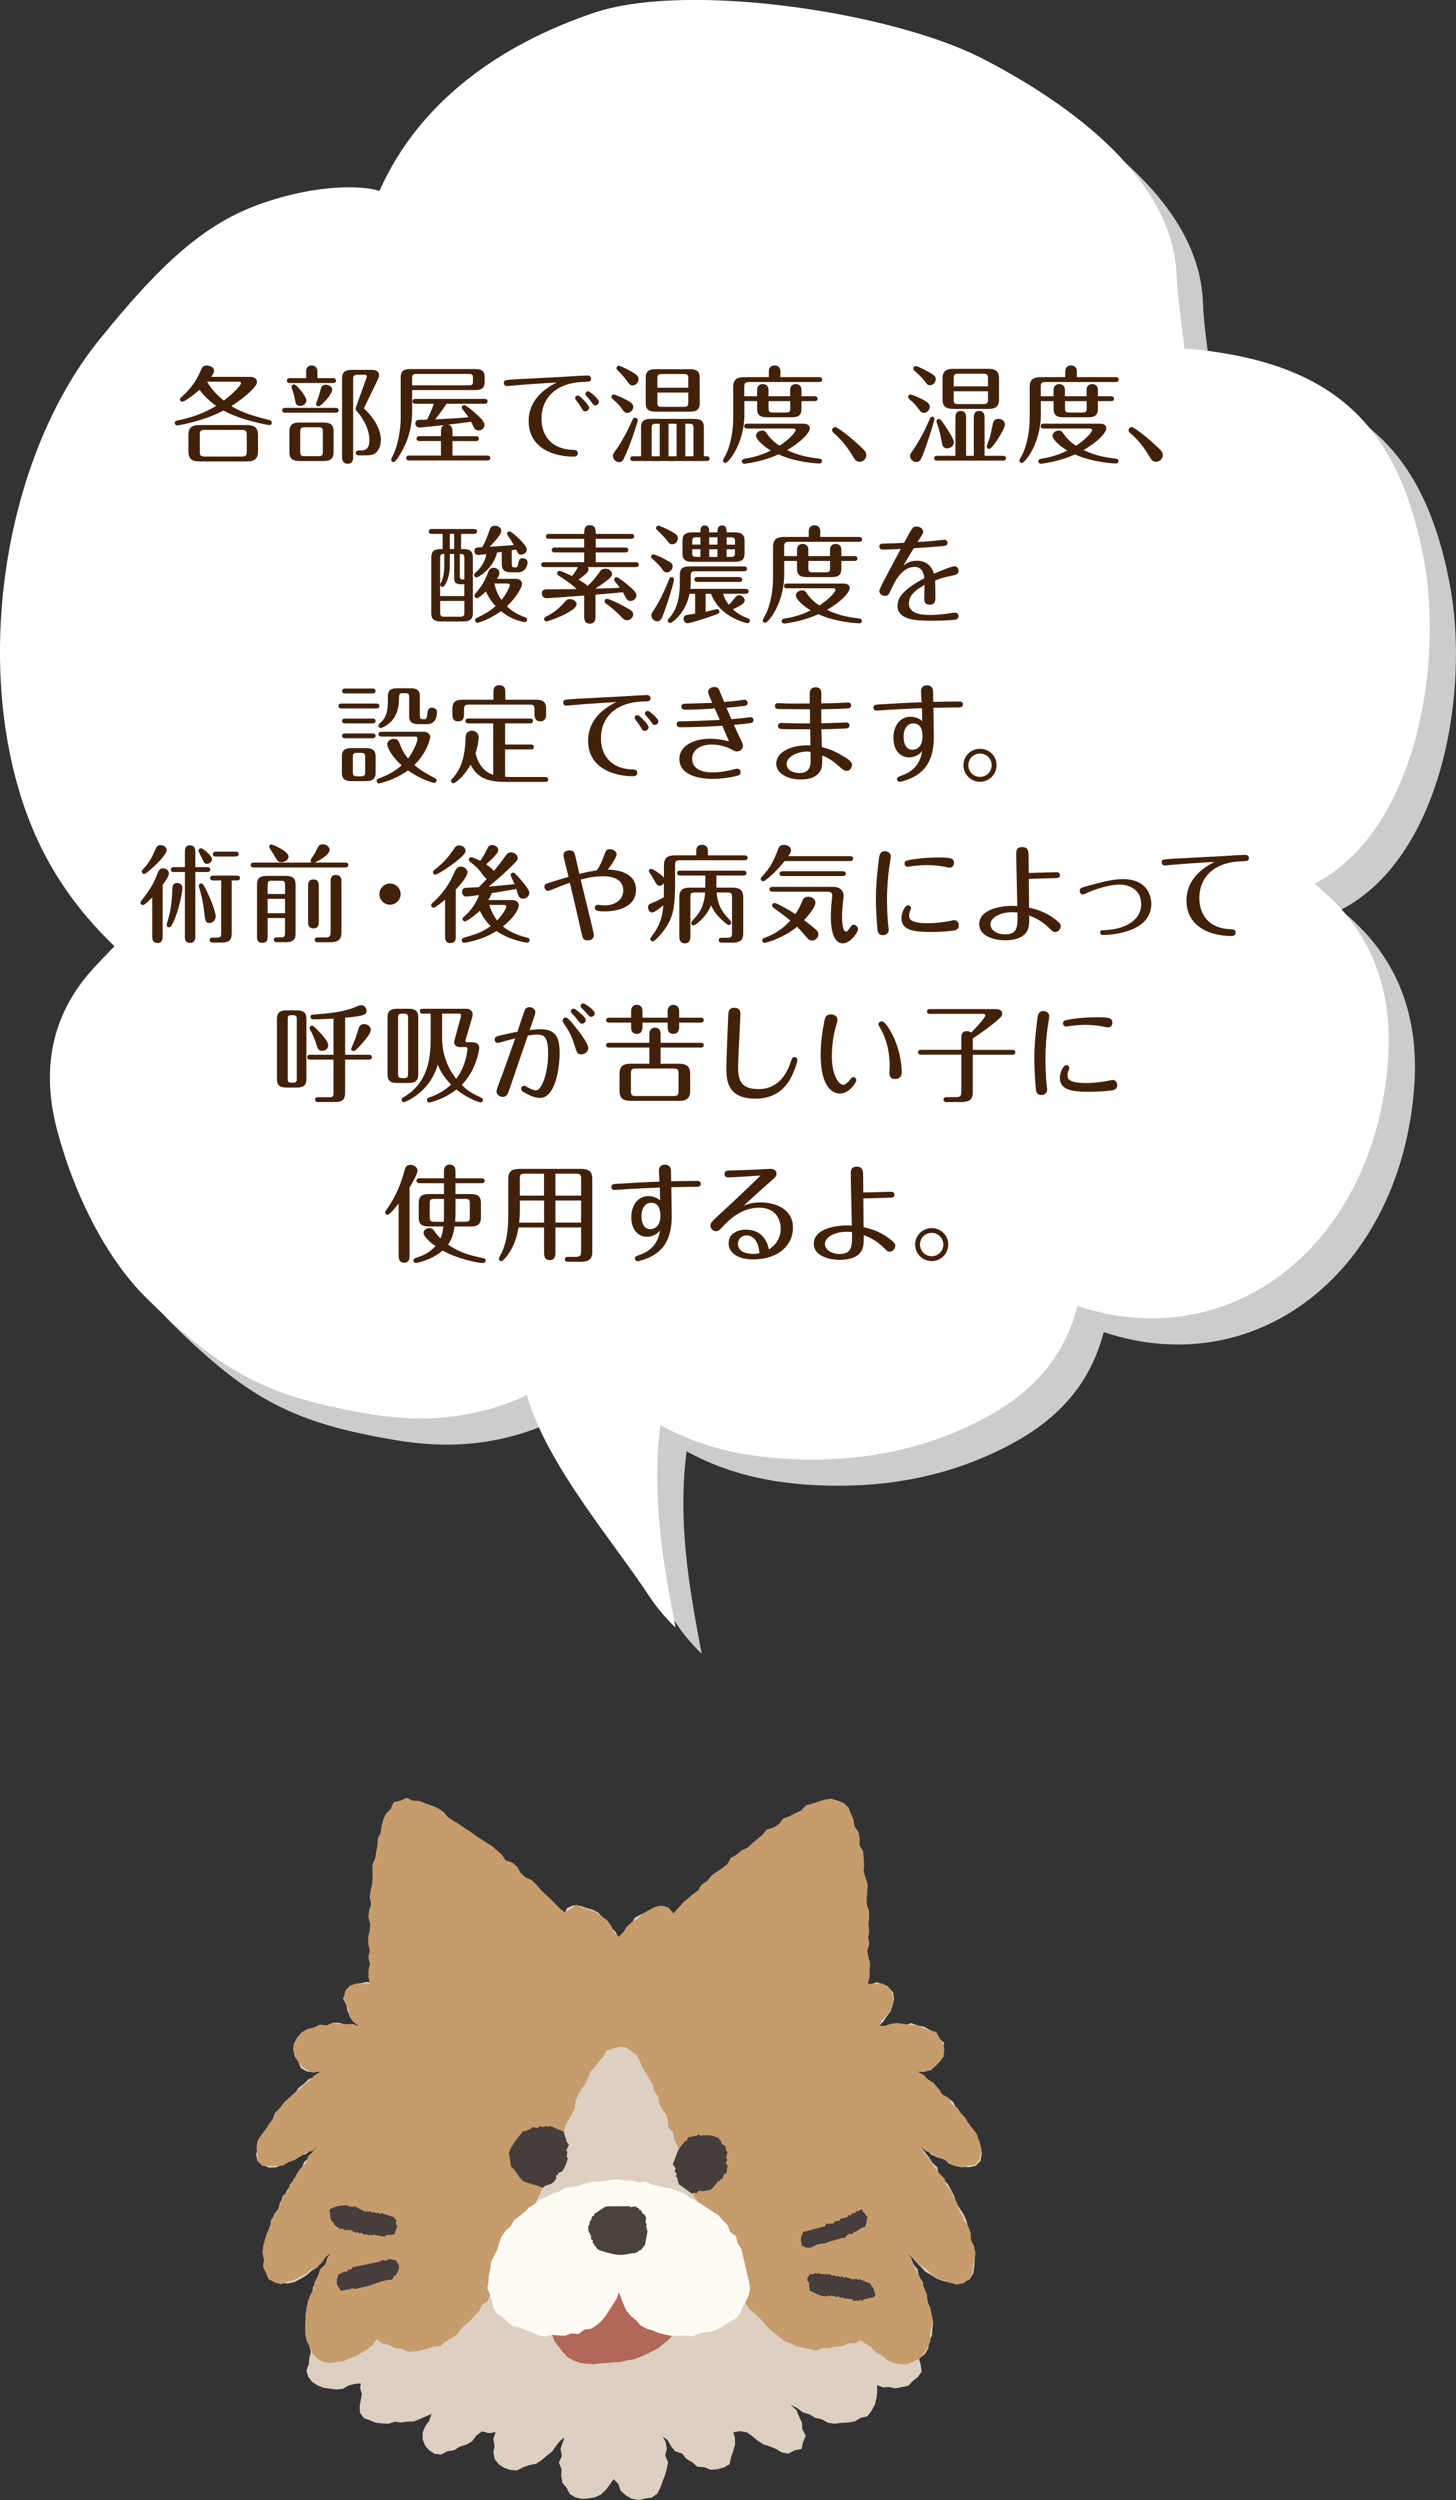 <svg xmlns="http://www.w3.org/2000/svg" id="_&#x30EC;&#x30A4;&#x30E4;&#x30FC;_2" data-name="&#x30EC;&#x30A4;&#x30E4;&#x30FC; 2" viewBox="0 0 315.46 541.58"><rect x="0" y="0" width="315.46" height="541.58" fill="#333333" stroke="none"/><defs><style>      .cls-1 {        fill: #fff;      }      .cls-2 {        fill: #ddd0c1;      }      .cls-3 {        fill: #c69c6d;      }      .cls-4 {        fill: #42210b;      }      .cls-5 {        fill: #ccc;      }      .cls-6 {        fill: #fffaf4;      }      .cls-7 {        fill: #49423d;      }      .cls-7, .cls-8, .cls-9 {        fill-rule: evenodd;      }      .cls-8 {        fill: #b16856;      }      .cls-9 {        fill: #453e3b;      }    </style></defs><g id="_&#x30EC;&#x30A4;&#x30E4;&#x30FC;_1-2" data-name="&#x30EC;&#x30A4;&#x30E4;&#x30FC; 1"><g><path class="cls-5" d="M119.85,307.91c4.11,14.79,18.54,31.5,26.38,43.39,1.66,2.52,3.57,4.8,5.8,6.97-2.71-14.26-5.23-28.38-3.28-43.87,10.1,5.56,20.64,7.27,31.38,7.45,12.89.21,25.48-2.17,37.43-8.21,9.95-5.03,18.25-12.26,21.57-25.06,33.48,11.15,64.46-13.51,67.29-53.35,1.16-16.33-4.47-29.01-15.97-38.1,21.9-11.21,28.21-47.38,23.57-71.07-5.75-29.38-20.38-42.21-51.74-44.93-.54-5.19-1.46-10.46-1.66-15.74-.87-22.59-26.47-39-42.19-47.08-19.58-10.05-63.92-16.7-84.12-9.85-20.21,6.85-37.77,19.12-46.44,38.59-2.58-1-12.61-1.94-26.11,2.92-11.95,4.3-21.44,13-34.66,29.41C6.08,105.47-.5,150.97,11.94,183.22c4.17,10.82,10.45,19.68,18.53,27.43-1.77,1.86-3.37,3.46-4.89,5.16-8.74,9.79-11.02,21.45-7.54,34.66,3.56,13.5,10.4,27.56,19.38,36.42,16.63,16.4,26.36,21.4,48.29,25.09,11.44,1.93,22.69,1.18,34.14-4.07Z"></path><g><polygon class="cls-2" points="198.71 448.76 200.21 448.59 201.6 448.51 202.63 447.58 203.57 446.62 204.46 445.48 204.25 444.04 204.59 442.56 203.44 441.55 202.75 440.28 201.42 439.75 200.19 439.03 198.79 438.8 197.43 438.26 195.98 438.8 194.57 438.46 193.19 438.87 191.79 439.04 190.53 438.85 191.35 437.98 192.13 436.81 192.98 435.67 193.43 434.32 193.69 432.94 193.48 431.56 192.5 430.66 191.4 429.93 190.06 429.41 188.67 429.86 187.27 429.86 185.96 430.38 184.56 430.53 183.16 430.74 181.99 431.24 182.99 430.37 183.73 429.11 184.52 427.92 185.17 426.62 185.09 425.19 185.05 423.76 184.19 422.6 183.12 421.54 181.58 421.58 180.23 420.96 178.78 420.89 177.33 421.05 175.9 421.33 174.58 421.96 173.27 422.55 171.95 423.07 170.42 423.24 169.12 424.35 170.02 422.9 169.88 421.41 169.98 419.95 169.23 418.69 168.3 417.55 167.05 416.76 165.65 416.3 164.23 415.97 162.81 415.66 161.35 415.73 159.91 415.54 158.46 415.63 157.04 416.02 155.59 415.98 154.13 415.96 152.76 416.51 151.32 416.71 149.99 417.3 148.47 417.29 147.26 418.17 145.93 418.73 146.17 417.35 146.33 416.02 146.05 414.73 145.2 413.75 144.02 413 142.6 412.97 141.27 413.45 140.13 414.27 138.82 414.76 137.55 415.43 136.83 416.7 135.84 417.66 135.04 418.81 134.05 420.11 133.41 418.56 132.41 417.55 131.63 416.36 130.61 415.39 129.64 414.35 128.36 413.7 127 413.32 125.67 412.86 124.21 412.75 122.84 413.38 122.22 414.71 121.82 415.99 121.7 417.4 122.45 418.91 120.92 418.07 119.63 417.42 118.2 417.15 116.79 416.89 115.39 416.58 114.02 416.02 112.55 416.12 111.13 415.86 109.69 415.91 108.25 415.61 106.82 415.96 105.38 415.96 103.91 415.99 102.47 416.24 101.1 416.78 100.06 417.86 98.87 418.67 98.01 419.92 98.43 421.41 98.26 422.87 98.8 424.14 97.51 423.65 96.31 422.83 94.87 422.56 93.59 421.84 92.22 421.4 90.78 421.25 89.34 421.34 87.89 420.9 86.47 421.26 85.18 421.9 83.79 422.46 82.93 423.71 82.53 425.19 82.82 426.67 83.84 427.81 84.36 429.16 85.42 430.13 86.1 431.22 84.91 430.99 83.62 430.4 82.19 430.35 80.91 429.64 79.51 429.35 78.08 429.63 76.73 429.95 75.63 430.68 74.93 431.67 74.33 432.96 75.02 434.23 75.27 435.62 75.89 436.89 76.92 437.87 77.8 438.97 76.42 438.51 74.98 438.62 73.58 438.23 72.15 438.17 70.76 438.84 69.32 438.66 68.01 439.25 66.62 439.56 65.37 440.28 64.45 441.39 63.88 442.68 63.64 444.05 63.82 445.45 64.63 446.59 65.16 448.01 66.45 448.74 67.9 448.93 69.46 448.74 68.29 449.86 66.87 450.42 65.83 451.44 64.67 452.32 63.85 453.56 62.68 454.45 61.82 455.63 60.98 456.81 59.65 457.58 59.11 459 58.34 460.21 57.51 461.38 56.61 462.53 56.07 463.88 55.89 465.31 55.5 466.69 55.75 468.13 56.91 468.99 58.27 469.58 59.75 469.54 61.12 468.97 62.42 468.33 63.82 467.94 64.93 466.97 66.38 466.61 67.42 465.55 68.94 464.78 67.8 466.05 67.12 467.36 65.93 468.3 65.36 469.68 64.65 470.96 63.64 472.04 63 473.36 62.17 474.56 61.48 475.85 60.7 477.09 60.31 478.52 59.36 479.69 59.2 481.2 58.38 482.43 58 483.85 57.75 485.28 57.14 486.64 57 488.1 57.24 489.56 57 491.03 57.64 492.36 58.2 493.73 59.51 494.41 60.93 494.61 62.4 494.68 63.85 494.35 65.16 493.64 66.43 492.89 67.51 491.9 68.8 491.16 69.51 489.79 70.62 488.85 71.66 488.13 70.95 489.12 70.51 490.52 69.56 491.64 68.94 492.94 68.44 494.28 67.78 495.57 67.65 497.04 67.01 498.35 66.45 499.7 66.4 501.16 66.36 502.59 66.53 504.02 66.49 505.44 66.85 506.8 67.02 508.22 67.35 509.51 67.03 510.79 66.89 512.2 66.39 513.55 66.79 514.92 67.65 516.01 68.79 516.75 70.06 517.27 71.43 517.44 72.84 517.65 74.25 517.5 75.53 516.77 76.88 516.43 78.15 516.33 78.04 517.38 78.39 518.62 78.17 519.86 77.94 521.21 77.97 522.67 78.85 523.85 80.17 524.33 81.42 524.83 82.78 525 84.16 525.06 85.51 524.62 86.9 524.81 88.25 524.61 89.65 524.57 90.95 524.06 92.2 523.49 93.5 522.95 93.01 524.36 92.17 525.56 91.58 526.93 91.56 528.41 92.09 529.76 92.95 530.79 94.15 531.59 95.63 531.72 96.96 531.01 98.4 530.8 99.62 530.01 101.05 529.6 102.3 528.84 103.21 527.62 104.44 526.7 105.9 527.1 107.38 526.89 106.89 528.38 107.15 529.84 106.9 531.29 107.18 532.73 108.1 533.87 109.26 534.63 110.59 535.08 112.03 535.17 113.34 534.5 114.67 534.02 116.17 533.74 117.38 532.91 118.49 531.97 119.64 531.07 120.47 529.85 121.39 528.72 122.32 528.01 121.92 529.11 121.44 530.51 121.73 532.04 121.09 533.46 121.67 534.91 121.6 536.37 121.84 537.83 122.78 538.98 123.45 540.29 124.69 541.04 126.07 541.33 127.44 541.25 128.83 541.01 130.18 540.42 131.25 539.41 132.13 538.24 132.94 537.08 133.95 538.08 134.46 539.54 135.57 540.56 136.88 541.31 138.36 541.58 139.77 541.25 141.21 541.07 142.42 540.22 143.08 538.9 143.55 537.57 144.08 536.24 144.46 534.84 144.75 533.39 144.13 531.97 144.49 530.45 144.21 529 143.58 527.82 144.64 528.59 145.37 529.89 146.29 531.04 147.79 531.52 148.71 532.68 149.97 533.39 151.1 534.36 152.61 534.48 153.96 535.03 155.4 534.92 156.78 534.56 158.07 533.81 158.38 532.33 158.84 531.01 159.25 529.59 159.23 528.12 158.88 526.91 160.27 526.68 161.83 526.91 163.03 527.79 164.15 528.71 165.36 529.51 166.76 529.96 168.08 530.49 169.35 531.27 170.81 531.55 172.14 530.82 173.66 530.53 174 529.03 174.59 527.64 173.84 526.29 173.75 524.81 173.12 523.5 172.57 522.11 171.23 520.9 172.81 521.72 173.96 522.61 175.37 523.03 176.63 523.78 178.05 524.1 179.38 524.84 180.84 525.06 182.32 524.87 183.77 524.8 185.21 524.55 186.45 523.8 187.96 523.44 188.85 522.21 189.55 520.92 189.91 519.49 190.07 518.03 190.03 516.69 191.22 517.17 192.64 517.12 194.03 517.4 195.42 517.12 196.8 516.82 197.78 515.79 198.86 514.97 199.68 513.76 199.49 512.31 199.11 510.93 200.36 510.02 201.13 508.73 201.32 507.24 201.94 505.87 202.03 504.4 202.19 502.91 201.58 501.49 201.24 500.08 201 498.64 200.65 497.22 200.13 495.86 199.91 494.38 199.07 493.14 198.81 491.63 197.87 490.46 197.36 489.06 196.45 488.06 197.48 488.88 198.43 490 199.48 491.02 200.48 492.12 201.76 492.86 203 493.67 204.39 494.15 205.82 494.49 207.25 494.5 208.69 494.46 210.05 493.77 210.89 492.48 211.08 490.98 211.18 489.52 211.25 488.05 211.02 486.6 210.32 485.27 209.87 483.91 209.7 482.44 209.38 481.01 208.76 479.68 207.98 478.44 207.14 477.24 206.77 475.79 206.1 474.49 205.39 473.21 204.43 472.09 203.39 471.04 203.07 469.5 201.97 468.48 201.2 467.24 200.28 466.1 199.42 465.01 200.72 465.55 201.7 466.71 203.02 467.34 204.43 467.74 205.73 468.37 207.02 469.03 208.43 469.41 209.9 469.5 211.38 469.21 212.44 468.12 212.71 466.66 212.54 465.21 212.15 463.82 211.54 462.5 210.59 461.38 209.95 460.09 209.04 458.97 208.04 457.93 207.19 456.77 206.55 455.39 205.4 454.49 204.13 453.73 203.1 452.72 202.38 451.36 201.16 450.55 199.92 449.77 198.71 448.76"></polygon><polygon class="cls-3" points="198.82 448.81 200.24 448.87 201.56 448.43 202.67 447.63 203.5 446.57 204.41 445.46 204.62 444.04 204.35 442.63 203.54 441.48 202.85 440.16 201.35 439.89 200.1 439.33 198.81 438.7 197.39 438.69 195.99 438.47 194.56 438.26 193.15 438.38 191.77 438.85 190.49 438.89 191.1 437.69 192.05 436.61 192.99 435.47 193.45 434.08 193.48 432.64 193.21 431.3 192.3 430.24 190.96 429.66 189.49 429.84 188.04 429.71 188.41 428.29 188.42 426.86 188.51 425.42 188.17 423.99 187.93 422.56 188.35 421.13 188.12 419.7 188.33 418.26 188.16 416.83 188.33 415.39 188.28 413.95 187.8 412.54 187.79 411.1 187.91 409.65 188 408.2 187.55 406.8 187.11 405.41 187.23 403.95 187.13 402.52 187.01 401.08 186.25 399.76 186.25 398.3 186.01 396.87 185.14 395.65 184.93 394.21 184.36 392.9 183.82 391.53 182.72 390.55 181.4 390.03 180.07 389.65 178.67 389.86 177.32 390.28 175.98 390.72 174.59 391.11 173.58 392.23 172.29 392.81 171.04 393.47 169.67 393.97 168.77 395.17 167.56 395.91 166.12 396.33 165.2 397.47 164.11 398.38 163.02 399.29 161.98 400.27 160.64 400.86 159.56 401.78 158.32 402.52 157.57 403.84 156.46 404.73 155.24 405.5 154.11 406.36 153.22 407.5 152 408.27 151.25 409.55 150.07 410.38 149.01 411.32 147.91 412.23 146.99 413.31 145.89 414.47 144.82 413.22 143.32 412.81 141.83 413.16 140.51 413.86 139.22 414.57 138.18 415.62 136.88 416.38 135.8 417.4 134.99 418.65 134.09 419.56 133.09 418.65 132.45 417.26 131.55 416.02 130.33 415.1 129.07 414.27 127.67 413.74 126.29 413.32 124.82 412.61 123.55 413.59 122.28 414.25 121.23 413.36 120.23 412.35 119.23 411.34 118.18 410.38 117.16 409.39 116.24 408.3 115.22 407.3 113.85 406.7 112.82 405.72 112.07 404.42 111 403.49 109.55 403 108.72 401.78 107.66 400.82 106.56 399.91 105.35 399.14 104.15 398.36 102.96 397.58 101.81 396.74 100.6 395.99 99.46 395.15 98.23 394.43 97.04 393.65 96.07 392.51 94.87 391.71 93.56 391.14 92.19 390.69 90.88 390.14 89.43 390.07 88.08 389.45 86.76 390.09 85.28 390.4 84.68 391.8 83.67 392.85 83.04 394.15 82.68 395.55 82.49 396.98 81.86 398.3 81.77 399.74 81.5 401.14 81.28 402.56 80.7 403.92 80.69 405.36 80.73 406.81 80.6 408.24 80.28 409.65 80.11 411.07 80.4 412.52 79.97 413.93 79.81 415.36 80.2 416.8 80.11 418.24 79.75 419.67 79.79 421.11 80.1 422.54 79.81 423.98 80.14 425.41 79.84 426.86 79.82 428.29 80.13 429.74 78.65 429.72 77.18 429.68 75.8 430.17 74.82 431.24 74.49 432.64 74.83 434.04 75.49 435.31 75.7 436.86 76.59 438.06 77.93 439.03 76.43 438.46 74.99 438.51 73.57 438.5 72.15 438.21 70.76 438.76 69.31 438.6 68.02 439.27 66.65 439.63 65.38 440.29 64.41 441.36 63.7 442.62 63.49 444.05 63.91 445.42 64.63 446.59 65.46 447.66 66.56 448.49 67.89 449 69.57 448.69 68.09 449.61 67.08 450.67 65.96 451.58 64.91 452.58 63.72 453.43 62.67 454.43 61.58 455.4 60.72 456.58 59.71 457.62 59.18 459.05 58.24 460.14 57.55 461.4 56.6 462.53 55.79 463.77 55.57 465.24 55.78 466.68 55.81 468.1 56.81 469.2 58.28 469.26 59.7 469.19 61.18 469.18 62.46 468.43 63.8 467.91 65.04 467.17 66.22 466.34 67.68 465.95 68.67 465.06 67.86 466.09 66.76 467.1 66.28 468.55 65.24 469.6 64.37 470.77 63.74 472.11 62.79 473.23 62.4 474.7 61.22 475.71 60.82 477.15 60.32 478.52 59.49 479.74 58.68 480.99 58.52 482.49 57.81 483.79 57.38 485.19 57.01 486.62 56.86 488.09 57.19 489.56 57.02 491.03 57.65 492.35 58.26 493.67 59.5 494.46 60.93 494.83 62.31 494.28 63.7 493.96 64.95 493.26 66.24 492.61 67.34 491.67 68.74 491.09 69.81 490.11 70.63 488.85 71.74 487.99 71.11 489.24 70.46 490.55 69.34 491.61 68.92 493.03 68.19 494.31 67.94 495.78 67.27 497.09 66.72 498.46 66.49 499.92 66.19 501.37 66.16 502.85 66.1 504.31 66.16 505.79 66.48 507.24 67.19 508.54 67.73 509.91 68.79 510.96 70.06 511.71 71.52 511.91 72.94 511.69 74.37 511.53 75.68 510.92 77.05 510.43 78.32 509.69 79.58 508.93 80.71 507.99 81.61 506.72 82.79 507.67 84.25 507.93 85.49 508.69 86.95 508.74 88.29 509.46 89.74 509.38 91.17 509.19 92.55 508.84 93.89 508.38 95.38 508.24 96.51 507.29 97.74 506.57 98.94 505.8 99.77 504.58 100.79 503.6 101.93 502.72 102.84 501.63 103.83 500.59 104.49 499.3 105.7 498.41 106.2 497.02 106.78 495.7 107.68 494.58 108.28 493.28 109.1 492.1 109.73 490.82 110.52 489.62 111.04 488.29 111.52 486.94 112.1 485.63 113.23 484.58 113.57 483.16 113.99 481.78 114.71 480.54 115.28 479.23 115.63 477.82 116.36 476.57 116.95 475.27 117.58 473.97 117.85 472.53 118.45 471.23 118.93 469.87 119.25 468.45 119.87 467.15 120.84 465.99 121.21 464.59 121.43 463.14 122.19 461.9 122.48 460.48 123.19 459.22 123.92 457.98 124.52 456.68 124.68 455.19 125.21 453.86 125.94 452.61 126.79 451.44 127.42 450.15 127.9 448.78 128.93 447.74 129.75 446.58 130.69 445.54 131.38 444.22 132.8 443.83 134.07 443.43 135.51 443.47 136.68 444.33 137.89 445.18 138.61 446.45 139.12 447.82 139.91 449 140.6 450.25 141.41 451.45 141.68 452.9 142.53 454.09 142.79 455.54 143.4 456.84 144.3 458.03 144.7 459.41 144.82 460.9 145.86 462.05 146.08 463.5 146.78 464.77 147.21 466.14 147.29 467.63 147.78 468.98 148.21 470.35 148.74 471.69 149.17 473.06 149.86 474.34 150.27 475.73 151.18 476.92 151.61 478.29 152.13 479.64 152.79 480.92 153 482.39 153.51 483.74 154.01 485.09 154.79 486.32 155.2 487.72 156.07 488.9 156.7 490.19 157.52 491.38 157.97 492.77 158.42 494.17 159.4 495.27 160.35 496.37 160.83 497.78 161.63 498.97 162.36 500.24 163.48 501.19 164.55 502.17 165.52 503.23 166.46 504.32 167.57 505.25 168.71 506.13 169.82 507.08 171.2 507.6 172.49 508.28 173.93 508.57 175.34 508.86 176.77 509.23 178.22 508.67 179.64 508.71 181.02 508.36 182.46 508.27 183.77 507.67 185.29 507.62 186.49 506.99 187.65 507.75 188.83 508.59 189.86 509.65 191.15 510.35 192.3 511.32 193.68 511.89 195.16 512.17 196.67 512.11 198.05 511.55 199.33 510.88 200.2 509.72 201.02 508.54 201.57 507.18 201.51 505.7 201.73 504.28 202.15 502.82 201.84 501.37 201.56 499.93 200.94 498.58 200.86 497.09 200.26 495.76 199.73 494.4 199.19 493.05 198.44 491.79 197.77 490.5 197.29 489.09 196.49 488.11 197.55 488.81 198.45 489.98 199.61 490.86 200.81 491.68 201.86 492.71 203 493.66 204.46 494 205.81 494.5 207.26 494.92 208.75 494.61 209.95 493.68 210.72 492.4 210.76 490.93 211.18 489.52 211.35 488.04 211 486.61 210.39 485.25 210.31 483.77 209.82 482.4 208.99 481.17 208.41 479.84 207.73 478.56 207.34 477.14 206.57 475.9 206 474.55 205.04 473.43 204.66 471.95 203.58 470.91 202.71 469.74 201.86 468.56 201.05 467.35 200.07 466.26 199.45 465.03 200.48 465.92 201.83 466.5 203 467.36 204.49 467.63 205.58 468.73 206.96 469.25 208.41 469.56 209.88 469.13 211.27 469 212.12 467.95 212.5 466.65 212.55 465.21 212.03 463.86 211.71 462.41 210.84 461.23 209.91 460.12 209.19 458.86 208.22 457.79 207.39 456.59 206.15 455.77 205.47 454.42 204.14 453.72 203.35 452.45 202.34 451.4 201.14 450.58 200.14 449.5 198.82 448.81"></polygon><path class="cls-9" d="M85.79,489.9c.04-.08.08-.16.13-.25-.57-.09-1.15-.19-1.73-.28-.17.12-.34.24-.5.36-.29-.05-.58-.1-.86-.15-.17.12-.33.24-.51.36-1.99.41-3.98.82-5.97,1.22-.09.16-.17.32-.26.49-.21-.01-.41-.01-.62-.02-.08.16-.17.33-.25.49-.21,0-.41-.02-.62-.02-.45.15-.78.49-1.25.59-.72,1.73-.41,2.35.55,3.59.7-.15,1.41-.29,2.12-.44.42-.4.91.32,1.34-.08.83-.19,1.66-.37,2.49-.56,1.7-.52,3.26-1.34,5.11-1.36.17-.33.34-.66.51-.98.08.05.17.08.25.13.84-1.45,1.09-2.22.08-3.09Z"></path><path class="cls-9" d="M75.68,482.97c.49.26.98.52,1.47.78.04-.09.09-.16.13-.24.24.13.49.26.73.39.05-.08.09-.16.13-.24.33.16.65.34.98.51.04-.08.09-.17.12-.24.25.13.49.26.74.39.04-.08.09-.17.13-.25.17.09.33.17.49.27.04-.08.08-.17.13-.25.87.15,1.73.29,2.59.43.17-.12.33-.24.5-.36.54-.03,1.07-.05,1.61-.09.22-.61.45-1.23.67-1.84-.12-.17-.24-.33-.36-.5.05-.29.1-.58.14-.87-.16-.08-.33-.17-.48-.26.04-.08.08-.16.12-.24-.98-.32-1.96-.63-2.94-.94-.05.08-.09.16-.13.25-.25-.13-.49-.26-.73-.39-.04.07-.09.16-.13.24-.25-.13-.49-.26-.74-.38-.04.08-.08.16-.13.24-.25-.13-.49-.26-.73-.39-.04.08-.09.17-.13.24-.16-.08-.32-.17-.49-.26-.04.08-.08.17-.13.25-.82-.43-1.63-.87-2.44-1.3-.04.08-.08.17-.13.25-.16-.09-.33-.18-.49-.26-.05.08-.09.17-.13.24-.25-.13-.49-.26-.73-.38-1.06-.1-2.61.12-3.48.65-.42.14-.1-.05-.5.37.38.95-.1,1.78.81,2.62.16.52.99,1.14,1.69,1.53.04-.08.09-.16.13-.24.33.17.65.35.98.52.05-.08.09-.17.13-.25.16.08.33.17.49.26.05-.08.08-.16.13-.24Z"></path><path class="cls-9" d="M188.6,495c.04-.08.09-.16.13-.24-.86-.35-1.72-.7-2.57-1.05-.04.07-.09.15-.13.24-.17-.08-.33-.17-.49-.26-.29.16-.49-.08-.79.09-.53-.18-1.07-.36-1.6-.54-.04.08-.08.16-.13.25-.24-.13-.49-.26-.73-.39-.05.08-.08.17-.12.25-.25-.13-.5-.26-.74-.38-.04.07-.08.16-.12.24-.25-.13-.5-.26-.74-.38-.04.08-.09.16-.13.24-.33-.17-.65-.35-.99-.52-.04.08-.08.16-.13.25-.16-.09-.32-.17-.49-.27-.04.08-.08.17-.13.25-.49-.26-1.07-.13-1.56-.39-.04.08-.09.17-.13.25-.16-.09-.32-.17-.49-.26-.04.08-.09.16-.13.24-.33.04-.67.06-.99.1-.56,1-.76,1.2-.04,1.86-.19.79.07.94.09,1.61,1.86.91,2.21,1.28,3.82,1.28.04-.08.09-.16.13-.25.16.09.32.17.49.27.04-.08.08-.16.13-.25.45.14.9.27,1.35.4.05-.08.09-.16.13-.24.17.08.33.17.49.26.05-.08,0,.22.04.14.16.09.42-.21.57-.12.05-.08,0,.22.05.14.32.17,1.88.17,2.2.34-.04.08-.09.16-.12.24.44.14.99-.11,1.43.02.05-.09.09-.17.13-.24.17.08.33.17.49.26.16-.12.33-.24.51-.36.7-.15,1.4-.29,2.12-.44.08-.16.17-.33.26-.5-.35-.85-.15-1.37-1.07-2.13Z"></path><path class="cls-9" d="M182.4,484.82c.21,0,.41,0,.62.01.26-.28.51-.56.76-.84.34-.03.66-.07.99-.1.09-.16.18-.32.26-.48.08.04.16.08.24.13.77-.46,1.26-.99,2.13-1.07.48-1.05.28-1.32.55-2.21-.58-.52-.38-.63-.96-1.14-.13-.42.06-.11-.36-.5-.3.15-.59.31-.88.47-.08-.04-.17-.09-.25-.13-.09.15-.17.32-.26.48-.21,0-.41,0-.62-.02-.08.16-.17.33-.26.49-.2,0-.41-.01-.62,0-.08.16-.17.32-.25.49-.46.07-.92.15-1.37.21-.09.16-.17.33-.26.49-.33.03-.66.06-.99.09-.09.16-.18.33-.26.5-.54.02-1.07.05-1.61.08-.08.17-.17.33-.25.49-1.58.42-3.16.84-4.74,1.25-.84,1.59-.37,1.79-.32,2.96,2.57,1.3,2.1-.46,4.92-.46,2.13-.8,2.45-.73,3.79-1.19Z"></path><path class="cls-9" d="M122.76,467.31c.06-.41.12-.82.19-1.23-.09-.04-.19-.08-.27-.12.19-.46.39-.93.58-1.39-.15-.17-.29-.34-.44-.51-.23-.75-.46-1.51-.69-2.26-1.01-.43-2.03-.86-3.05-1.29-.04.1-.08.18-.12.27-.19-.07-.37-.16-.55-.24-.31.2-.52.06-.83.26-.19-.08-.37-.15-.56-.24-.17.14-.34.29-.51.44-.41-.07-.82-.13-1.23-.2-.04.09-.08.18-.12.28-.66.19-1.01.71-1.82.58-.5.74-2.99,3.43-3.06,4.91.15.94.3,1.87.44,2.81,1.03.69,1.5,2.18,2.66,3.14,1.39.59,2.86.83,4.24,1.43.17-.15.34-.29.51-.44.9-.32,1.86-.38,2.39-1.68,0-.22-.03-.45-.04-.67.1.04.18.08.28.12.08-.18.15-.37.24-.55.35-.07.36-.22.72-.28.35-.28,1.26-2.27,1.3-3.05-.1-.04-.18-.08-.28-.11Z"></path><path class="cls-9" d="M146.17,470.39c.15.19.3.37.46.56-.09.19-.17.38-.25.56.09.04.19.09.29.14.12.5.25,1.02.38,1.53.73.4,2.84,2.09,2.96,2.08.04-.08.08-.17.12-.27.89.17.69.25,1.25-.42,1.15.28,1.58-.08,2.53-.13.34-.49.54-.41.54-.41.25-.56.85-1.01,1.1-1.56.1.05.2.09.3.14.08-.18.16-.38.25-.55.09.04.19.08.29.13.21-.45.41-.92.62-1.38.1.04.19.09.29.14.25-.56.14-1.21.39-1.77-.15-.18-.3-.36-.46-.56.13-.28.25-.55.37-.83-.1-.04-.19-.09-.3-.14.12-.51.23-1.02.33-1.53-.1-.05-.19-.1-.29-.14-.07-.38-.14-.75-.21-1.12-.39-.18-.42-.26-.81-.45.09-.18-.19-.48-.1-.66-.51-.45-.27-.09-.46-.55-1.9-.85-2.57-.65-3.99-.58-.2-.09-.39-.18-.58-.28-.05.09-.08.19-.13.28-.65.14-1.3.28-1.96.41-.12.27-.24.55-.37.84-.1-.05-.19-.1-.29-.15-.36.8-1.04,1.12-1.69,2.54-.09-.05.25-.33.15-.38-.29.64-.83,2.32-1.13,2.97.22.32.42.65.63.97-.08.19-.16.37-.25.55Z"></path><polygon class="cls-8" points="147.74 495.99 146.33 495.85 144.88 495.75 143.43 495.92 141.98 495.75 140.54 495.72 139.09 495.83 137.64 495.86 136.19 495.89 134.74 495.97 133.29 495.75 131.84 495.68 130.39 495.84 128.94 495.77 127.5 495.65 126.05 495.63 124.59 495.9 123.14 495.88 121.69 495.7 120.23 495.88 118.75 495.68 118.71 497.2 118.77 498.66 118.84 500.11 118.84 501.58 118.88 503.05 119.23 504.49 119.64 505.9 120.18 507.28 121.1 508.44 121.98 509.58 122.98 510.65 124.26 511.35 125.64 511.87 127.1 512.07 128.57 512.14 130.04 511.99 131.5 511.9 132.95 511.74 134.42 511.7 135.83 511.32 137.28 511.12 138.66 510.63 139.98 510.02 141.28 509.38 142.59 508.72 143.7 507.78 144.89 506.9 145.8 505.73 146.56 504.47 147.1 503.1 147.41 501.67 147.89 500.27 148.06 498.81 148.01 497.34 147.74 495.99"></polygon><polygon class="cls-6" points="134.07 496.63 134.62 497.95 135.14 499.3 135.75 500.63 136.71 501.74 137.84 502.66 138.81 503.79 140.11 504.49 141.52 504.89 142.86 505.45 144.27 505.79 145.69 506.04 147.15 505.98 148.58 505.96 150.05 506.14 151.42 505.52 152.83 505.25 154.27 505.01 155.66 504.56 156.87 503.74 158.1 502.99 159.4 502.27 160.39 501.18 160.9 499.76 161.59 498.53 162.22 497.21 162.53 495.76 162.29 494.3 161.93 492.87 161.64 491.45 161.28 490.04 160.94 488.63 160.63 487.19 159.82 485.96 159.47 484.47 158.23 483.54 157.7 482.11 156.66 481.07 155.7 479.95 154.46 479.13 153.23 478.35 152.04 477.51 150.77 476.8 149.5 476.11 148.31 475.22 146.94 474.7 145.58 474.17 144.13 473.9 142.72 473.54 141.29 473.28 139.93 472.58 138.42 472.8 137 472.41 135.53 472.39 134.07 472.09 132.6 472.12 131.15 472.49 129.69 472.58 128.22 472.66 126.8 473.02 125.41 473.51 123.98 473.8 122.49 473.96 121.21 474.73 119.8 475.15 118.53 475.9 117.12 476.4 116.01 477.39 114.73 478.11 113.69 479.16 112.56 480.09 111.37 480.98 110.65 482.29 109.54 483.29 108.66 484.48 108.15 485.88 107.76 487.3 107.1 488.6 106.41 489.93 106.26 491.4 105.93 492.83 105.83 494.3 105.59 495.76 106.19 497.16 106.63 498.5 106.89 499.98 107.7 501.22 108.96 502.03 109.99 503.05 111.17 503.91 112.62 504.25 113.95 504.78 115.29 505.33 116.64 505.9 118.08 506.18 119.56 505.79 120.99 505.93 122.44 506 123.81 505.49 125.33 505.62 126.54 504.7 128.04 504.5 129.27 503.71 130.37 502.74 131.27 501.59 132.05 500.4 132.81 499.2 133.6 497.99 134.07 496.63"></polygon><path class="cls-7" d="M127.86,483.77c-.02.13-.03.25-.04.38.06,0,.13,0,.19,0,.03.32.05.63.08.95.12.07.24.13.37.2-.02.19-.04.38-.07.57.12.07.24.13.36.2-.02.12-.03.25-.05.38.07,0,.13,0,.2,0,.1.15.2.3.31.46.23.33.57.56.95.67,1.99.54,3.78,1.31,6.27.63.46-.05.92-.1,1.37-.15,0-.06.02-.12.02-.19.12,0,.26.01.39.01.08-.12.16-.25.24-.37.2-.06.4-.12.6-.17.02-.13.03-.25.05-.38.06,0,.13,0,.19,0,.31-.41-.05-.26.45-.56.2-1.07.39-2.14.58-3.21-.06,0-.12,0-.19,0,.02-.19.04-.38.07-.57-.07,0-.13,0-.2,0,.04-.31.08-.63.12-.94-.07,0-.13,0-.2,0-.14-.79.28-1.18-.18-1.72-.18-.32-.08-.27-.53-.4-.07-.48-.07-.31-.32-.58,0-.06.02-.13.02-.19-.13,0-.26,0-.39-.02,0-.06.02-.13.02-.19-.25-.23-.31-.29-.72-.41,0-.06.01-.12.02-.19-.45.05-.92.1-1.37.15.01-.06.02-.13.03-.19-1.58,0-3.17.01-4.75.02-.32,0-.63.09-.89.27-.7.46-1.41.91-2.11,1.37-.02.12-.03.25-.04.38-.14.06-.27.12-.41.18-.1.31-.2.63-.31.94-.06,0-.13,0-.19,0-.04.32-.08.63-.11.95-.06,0-.12,0-.19,0-.09.9-.07,1.13.18,1.71.07,0,.13,0,.19,0Z"></path></g><path class="cls-1" d="M114.18,302.24c4.11,14.79,18.54,31.5,26.38,43.39,1.66,2.52,3.57,4.8,5.8,6.97-2.71-14.26-5.23-28.38-3.28-43.87,10.1,5.56,20.64,7.27,31.38,7.45,12.89.21,25.48-2.17,37.43-8.21,9.95-5.03,18.25-12.26,21.57-25.06,33.48,11.15,64.46-13.51,67.29-53.35,1.16-16.33-4.47-29.01-15.97-38.1,21.9-11.21,28.21-47.38,23.57-71.07-5.75-29.38-20.38-42.21-51.74-44.93-.54-5.19-1.46-10.46-1.66-15.74-.87-22.59-26.47-39-42.19-47.08-19.58-10.05-63.92-16.7-84.12-9.85-20.21,6.85-37.77,19.12-46.44,38.59-2.58-1-12.61-1.94-26.11,2.92-11.95,4.3-21.44,13-34.66,29.41C.41,99.8-6.17,145.3,6.27,177.55c4.17,10.82,10.45,19.68,18.53,27.43-1.77,1.86-3.37,3.46-4.89,5.16-8.74,9.79-11.02,21.45-7.54,34.66,3.56,13.5,10.4,27.56,19.38,36.42,16.63,16.4,26.36,21.4,48.29,25.09,11.44,1.93,22.69,1.18,34.14-4.07Z"></path><g><path class="cls-4" d="M54.22,81.64c1.47,0,1.47,1.06,1.47,1.13,0,.76-1.79,2.76-5.56,5.2,1.75,1.06,3.33,1.79,8.09,2.99.3.07.67.18.67.6,0,.32-.25.53-.53.53-.14,0-5.86-.92-9.93-3.15-4.67,2.44-9.89,3.22-10.05,3.22-.28,0-.51-.23-.51-.53,0-.44.37-.51.74-.58,4.3-.87,6.76-2.25,8.23-3.13-.46-.32-2.18-1.54-3.63-3.47-1.33,1.22-3.29,2.58-3.7,2.58-.3,0-.51-.25-.51-.53,0-.21.09-.3.35-.51,1.98-1.77,3.26-3.56,4.25-5.96.12-.3.34-.85,1.2-.85.69,0,1.59.39,1.59,1.13,0,.41-.25.76-.64,1.33h8.48ZM55.9,97.78c0,1.82-1.01,2.18-2.44,2.18h-10.23c-1.68,0-2.41-.58-2.41-2.18v-3.52c0-1.77.94-2.18,2.41-2.18h10.23c1.63,0,2.44.53,2.44,2.18v3.52ZM53.46,94.21c0-.85-.21-1.08-1.08-1.08h-8.03c-.87,0-1.06.23-1.06,1.06v3.63c0,.87.21,1.08,1.06,1.08h8.03c.87,0,1.08-.21,1.08-1.08v-3.61ZM48.47,86.79c1.72-1.24,3.75-3.29,3.75-3.75,0-.35-.37-.35-.48-.35h-6.88c.99,1.68,2.14,2.85,3.61,4.09Z"></path><path class="cls-4" d="M72.73,88.35c.23,0,.64.07.64.53s-.44.53-.64.53h-10.95c-.23,0-.64-.07-.64-.53s.44-.53.64-.53h10.95ZM66.32,81.93v-1.4c0-.41.09-1.36,1.24-1.36.41,0,1.22.25,1.22,1.26v1.49h3.38c.18,0,.64.05.64.53s-.46.53-.64.53h-9.36c-.23,0-.64-.05-.64-.53,0-.44.39-.53.64-.53h3.52ZM72.27,97.92c0,1.52-.76,1.96-2.23,1.96h-5.08c-1.72,0-2.25-.64-2.25-1.96v-4.46c0-1.45.69-1.93,2.25-1.93h5.08c1.72,0,2.23.64,2.23,1.93v4.46ZM65.05,87.94c-.9,0-.99-.6-1.1-1.15-.16-.87-.39-1.77-.69-2.58-.07-.18-.11-.32-.11-.41,0-.28.21-.53.53-.53.6,0,2.71,2.64,2.71,3.45,0,.62-.58,1.22-1.33,1.22ZM69.95,93.62c0-.87-.16-1.06-1.03-1.06h-2.83c-.9,0-1.04.21-1.04,1.06v4.16c0,.87.16,1.04,1.04,1.04h2.83c.87,0,1.03-.18,1.03-1.04v-4.16ZM71.97,84.42c0,1.06-2.44,3.61-2.94,3.61-.32,0-.58-.28-.58-.46,0-.16.58-1.61.67-1.91.09-.28.39-1.56.51-1.79.16-.37.55-.53.92-.53.62,0,1.43.39,1.43,1.08ZM76.53,98.97c0,.37,0,1.49-1.2,1.49s-1.22-1.13-1.22-1.49v-17.02c0-1.36.71-1.82,2.09-1.82h4.32c.37,0,1.61,0,1.61,1.15,0,.25-.07.53-.37,1.15l-2.58,5.33c-.12.23-.32.58-.32.67,0,.07.44.48.51.55.57.58,3.15,3.2,3.15,6.37,0,1.22-.48,2.32-1.2,2.83-.32.25-.78.46-2.07.46h-1.52c-.23,0-.64-.07-.64-.53,0-.37.3-.53.62-.53h.51c.62,0,1.82-.05,1.82-2.21,0-3.29-2.53-6.07-2.69-6.25-.23-.28-.3-.39-.3-.57,0-.16.12-.46.39-1.24l1.91-5.31c.05-.09.14-.34.14-.44,0-.21-.11-.37-.51-.37h-1.52c-.8,0-.94.21-.94.97v16.81Z"></path><path class="cls-4" d="M89.3,89.06c0,4.78-1.75,8.03-2.85,9.73-.48.76-.83,1.31-1.17,1.31-.32,0-.53-.25-.53-.53,0-.12.05-.25.18-.51,1.33-2.48,1.89-6,1.89-8.67v-8.62c0-1.31.62-1.82,2.09-1.82h14.1c1.72,0,2,.8,2,1.77v1.01c0,1.08-.39,1.77-2,1.77h-13.71v4.55ZM95.55,95.55h-4.67c-.23,0-.64-.07-.64-.51,0-.48.44-.55.64-.55h4.67v-1.06c0-.74.16-1.08.64-1.33-2.83.3-4.92.51-5.33.51-.6,0-.87-.46-.87-.87,0-.48.37-.76.62-.78.21-.02,1.29-.05,1.93-.05.74-1.5,1.1-2.39,1.45-3.45h-3.98c-.23,0-.64-.05-.64-.51,0-.48.44-.53.64-.53h15.02c.23,0,.62.07.62.51,0,.48-.41.53-.62.53h-8.28c-.76,1.2-1.68,2.41-2.46,3.38,3.33-.14,4.25-.21,7.22-.44-.23-.37-.87-1.17-1.33-1.77-.09-.11-.14-.25-.14-.37,0-.3.25-.51.53-.51.39,0,1.91,1.29,2.41,1.75.78.69,2,1.77,2,2.55,0,.67-.64,1.2-1.29,1.2-.46,0-.76-.23-.97-.55-.12-.21-.55-1.15-.64-1.33-1.17.18-2.88.37-4.99.62.64.18.94.51.94,1.45v1.06h5.1c.23,0,.62.07.62.53,0,.48-.41.53-.62.53h-5.1v3.13h7.56c.23,0,.64.07.64.53s-.44.53-.64.53h-16.95c-.23,0-.64-.07-.64-.53,0-.48.44-.53.64-.53h6.9v-3.13ZM89.3,83.47h12.23c.53,0,.94,0,.94-.8v-.85c0-.81-.41-.81-.94-.81h-11.27c-.48,0-.97,0-.97.83v1.63Z"></path><path class="cls-4" d="M113.2,83.36c-.55.05-3.31.28-3.4.28-.34,0-.64-.28-.64-.67,0-.67.21-.64,2.99-.83,1.66-.09,8.9-.44,10.55-.55.9-.07,4.02-.25,4.51-.25.18,0,.85,0,.85.71,0,.64-.34.64-1.61.69-6.28.18-9.13,3.77-9.13,7.93,0,3.82,2.28,6.67,6.81,6.78.44.02,1.06.05,1.06.71,0,.76-.69.76-.99.76-4.02,0-9.66-1.7-9.66-7.7,0-5.2,4.51-7.54,6.07-8.35-1.93.07-7.24.48-7.4.48ZM127.64,88.3c0,.44-.39.8-.85.8-.39,0-.46-.12-.9-.85-.18-.3-.67-1.06-1.04-1.5-.12-.14-.25-.32-.25-.51,0-.34.32-.62.74-.53.37.09,2.3,2,2.3,2.58ZM129.76,87.04c0,.41-.35.78-.81.78-.3,0-.37-.09-1.01-.97-.3-.41-.34-.46-.92-1.1-.14-.14-.18-.3-.18-.44,0-.3.3-.6.69-.53.3.05,2.23,1.63,2.23,2.25Z"></path><path class="cls-4" d="M134.96,86.26c1.22.58,2.25,1.08,2.25,1.86,0,.67-.58,1.33-1.31,1.33-.53,0-.76-.32-.99-.67-.71-1.01-1.38-1.66-2.25-2.41-.09-.07-.18-.23-.18-.39,0-.28.23-.51.51-.51.23,0,1.26.44,1.98.78ZM138.18,91.09c0,.28-1.66,5.5-3.04,8.32-.25.53-.6.71-1.01.71-.69,0-1.33-.64-1.33-1.36,0-.35.09-.51.55-1.13,1.26-1.77,2.64-4.28,3.66-6.62.16-.39.3-.51.55-.51.37,0,.62.25.62.58ZM136.15,80.14c2.09,1.1,2.21,1.52,2.21,2,0,.64-.55,1.36-1.29,1.36-.57,0-.8-.37-1.01-.67-.64-.97-1.49-1.86-2.35-2.74-.09-.09-.14-.21-.14-.32,0-.28.23-.53.53-.53.23,0,1.38.55,2.05.9ZM138.89,98.84v-6.28c0-1.15.46-1.82,2.09-1.82h9.43c1.47,0,2.09.51,2.09,1.82v6.28h.6c.21,0,.64.05.64.53s-.44.51-.64.51h-15.91c-.21,0-.64-.05-.64-.53s.41-.51.64-.51h1.7ZM151.61,87.34c0,1.33-.64,1.84-2.09,1.84h-7.5c-1.63,0-2.12-.67-2.12-1.84v-5.54c0-1.31.62-1.82,2.09-1.82h7.52c1.63,0,2.09.64,2.09,1.82v5.54ZM142.94,98.84v-7.04h-.78c-.8,0-.97.18-.97.97v6.07h1.75ZM149.12,84v-2c0-.78-.14-.97-.97-.97h-4.78c-.8,0-.94.21-.94.97v2h6.69ZM142.43,85.04v2.12c0,.76.11.97.94.97h4.78c.83,0,.97-.21.97-.97v-2.12h-6.69ZM146.59,98.84v-7.04h-1.75v7.04h1.75ZM150.25,98.84v-6.07c0-.78-.14-.97-.97-.97h-.8v7.04h1.77Z"></path><path class="cls-4" d="M164.06,86.9h-2.78v2.9c0,6.25-3.43,10.49-4.12,10.49-.3,0-.53-.23-.53-.53,0-.16.58-1.15.67-1.36,1.1-2.28,1.56-5.31,1.56-7.89v-6.65c0-1.63.78-2.16,2.41-2.16h5.31v-1.2c0-1.26.97-1.33,1.26-1.33.71,0,1.24.46,1.24,1.24v1.29h8.42c.21,0,.64.05.64.53s-.44.53-.64.53h-15.18c-.87,0-1.06.23-1.06,1.06v2.02h2.78v-1.33c0-1.24.96-1.31,1.24-1.31.21,0,1.22.07,1.22,1.31v1.33h4.69v-1.33c0-1.22.94-1.31,1.22-1.31.21,0,1.24.05,1.24,1.31v1.33h2.85c.18,0,.64.05.64.53s-.44.53-.64.53h-2.85v1.68c0,1.1-.39,1.82-2.09,1.82h-5.43c-1.54,0-2.09-.58-2.09-1.82v-1.68ZM161.87,92.83c-.23,0-.64-.05-.64-.51,0-.48.44-.53.64-.53h12.23c.71,0,1.36.28,1.36.99,0,.94-1.89,2.99-4.92,4.71,2.28,1.13,4.48,1.59,6.94,1.86.41.05.62.21.62.53s-.23.53-.6.53c-.3,0-5.1-.23-8.83-1.98-2.16.99-4.46,1.61-6.92,1.98-.25.05-.37.05-.48.05-.32,0-.55-.23-.55-.53,0-.28.18-.48.62-.55,1.26-.21,3.1-.53,5.68-1.77-1.26-.71-3.22-2.28-3.22-3.26,0-.51.6-1.08,1.33-1.08.55,0,.71.18,1.17.85.9,1.29,1.96,2,2.58,2.44,2.55-1.63,3.5-3.13,3.5-3.36,0-.34-.34-.37-.53-.37h-9.98ZM166.52,88.4c0,.74.12.97.94.97h2.78c.83,0,.97-.21.97-.97v-1.5h-4.69v1.5Z"></path><path class="cls-4" d="M186.64,96.93c.69.67,1.06,1.01,1.06,1.68,0,.78-.67,1.43-1.45,1.43s-1.01-.41-1.63-1.45c-1.59-2.64-3.06-3.96-3.98-4.78-.28-.25-.35-.41-.35-.6,0-.44.39-.69.67-.69.46,0,3.1,1.95,5.68,4.42Z"></path><path class="cls-4" d="M200.01,86.6c1.26.71,1.43,1.01,1.43,1.54s-.44,1.29-1.26,1.29c-.55,0-.76-.28-1.1-.78-.67-.94-1.45-1.68-2.05-2.18-.16-.14-.28-.28-.28-.48,0-.28.23-.53.51-.53.21,0,1.61.51,2.76,1.15ZM202.47,90.76c0,.3-1.17,4.16-2.28,7.13-.62,1.66-.87,2.21-1.68,2.21-.71,0-1.33-.69-1.33-1.33,0-.37.12-.51.53-1.1,1.36-1.95,2.76-4.55,3.75-6.99.09-.21.21-.41.48-.41.34,0,.53.25.53.51ZM201.39,80.69c1.1.64,1.36.9,1.36,1.45s-.48,1.31-1.24,1.31c-.53,0-.67-.18-1.15-.85-.6-.8-1.15-1.31-2.23-2.3-.09-.09-.25-.23-.25-.46,0-.21.14-.53.53-.53.41,0,2.41,1.04,2.99,1.38ZM207,98.74v-8.25c0-.44,0-1.47,1.15-1.47s1.17,1.03,1.17,1.47v8.25h1.66v-8.23c0-.46.02-1.49,1.17-1.49s1.17,1.08,1.17,1.49v8.23h4c.21,0,.64.05.64.53s-.41.51-.64.51h-14.3c-.21,0-.64-.05-.64-.51,0-.48.44-.53.64-.53h3.98ZM204.58,91.96c.62.9,2.09,3.1,2.09,3.86,0,.71-.67,1.31-1.47,1.31-.9,0-1.04-.64-1.2-1.61-.3-1.66-.67-2.92-.99-3.82-.02-.07-.12-.3-.12-.41,0-.32.25-.53.53-.53.3,0,.39.12,1.15,1.2ZM216.45,86.53c0,1.59-.83,2.05-2.28,2.05h-7.68c-1.61,0-2.28-.62-2.28-2.05v-4.58c0-1.56.85-2.05,2.28-2.05h7.68c1.61,0,2.28.62,2.28,2.05v4.58ZM214.06,83.7v-1.75c0-.71-.14-.99-.99-.99h-5.47c-.83,0-.97.28-.97.99v1.75h7.43ZM206.63,84.76v1.79c0,.71.14.99.99.99h5.45c.85,0,.99-.28.99-.99v-1.79h-7.43ZM217.74,91.98c0,.87-2.67,5.27-3.43,5.27-.34,0-.53-.25-.53-.53,0-.18.48-1.36.55-1.61.28-.83.32-1.08.78-3.29.16-.74.48-1.08,1.24-1.08.8,0,1.38.57,1.38,1.24Z"></path><path class="cls-4" d="M228.29,86.9h-2.78v2.9c0,6.25-3.43,10.49-4.12,10.49-.3,0-.53-.23-.53-.53,0-.16.58-1.15.67-1.36,1.1-2.28,1.56-5.31,1.56-7.89v-6.65c0-1.63.78-2.16,2.41-2.16h5.31v-1.2c0-1.26.97-1.33,1.26-1.33.71,0,1.24.46,1.24,1.24v1.29h8.42c.21,0,.64.05.64.53s-.44.53-.64.53h-15.18c-.87,0-1.06.23-1.06,1.06v2.02h2.78v-1.33c0-1.24.96-1.31,1.24-1.31.21,0,1.22.07,1.22,1.31v1.33h4.69v-1.33c0-1.22.94-1.31,1.22-1.31.21,0,1.24.05,1.24,1.31v1.33h2.85c.18,0,.64.05.64.53s-.44.53-.64.53h-2.85v1.68c0,1.1-.39,1.82-2.09,1.82h-5.43c-1.54,0-2.09-.58-2.09-1.82v-1.68ZM226.11,92.83c-.23,0-.64-.05-.64-.51,0-.48.44-.53.64-.53h12.23c.71,0,1.36.28,1.36.99,0,.94-1.89,2.99-4.92,4.71,2.28,1.13,4.48,1.59,6.94,1.86.41.05.62.21.62.53s-.23.53-.6.53c-.3,0-5.1-.23-8.83-1.98-2.16.99-4.46,1.61-6.92,1.98-.25.05-.37.05-.48.05-.32,0-.55-.23-.55-.53,0-.28.18-.48.62-.55,1.26-.21,3.1-.53,5.68-1.77-1.26-.71-3.22-2.28-3.22-3.26,0-.51.6-1.08,1.33-1.08.55,0,.71.18,1.17.85.9,1.29,1.96,2,2.58,2.44,2.55-1.63,3.5-3.13,3.5-3.36,0-.34-.34-.37-.53-.37h-9.98ZM230.75,88.4c0,.74.12.97.94.97h2.78c.83,0,.97-.21.97-.97v-1.5h-4.69v1.5Z"></path><path class="cls-4" d="M250.87,96.93c.69.67,1.06,1.01,1.06,1.68,0,.78-.67,1.43-1.45,1.43s-1.01-.41-1.63-1.45c-1.59-2.64-3.06-3.96-3.98-4.78-.28-.25-.35-.41-.35-.6,0-.44.39-.69.67-.69.46,0,3.1,1.95,5.68,4.42Z"></path><path class="cls-4" d="M99.9,118.94h.46c1.56,0,2.09.6,2.09,1.82v12.05c0,1.38-.69,1.82-2.09,1.82h-4.83c-1.63,0-2.09-.64-2.09-1.79v-12.07c0-1.82,1.26-1.82,2.46-1.82v-3.29h-2.37c-.23,0-.64-.07-.64-.53s.41-.53.64-.53h9.22c.23,0,.62.07.62.53s-.44.53-.62.53h-2.85v3.29ZM100.03,126.58c-1.4,0-1.63-.41-1.63-1.59v-4.99h-.94v2.53c0,2.62-1.01,4.62-1.61,4.62-.28,0-.46-.23-.46-.48,0-.16.18-.53.23-.62.64-1.29.64-3.27.64-3.43v-2.62c-.76.02-.9.18-.9.97v8.16h5.24v-2.55h-.58ZM95.37,130.19v2.44c0,.76.12.97.94.97h3.33c.83,0,.97-.21.97-.97v-2.44h-5.24ZM98.4,115.65h-.94v3.29h.94v-3.29ZM99.62,124.6c0,.9.12.92.99.92v-4.55c0-.78-.14-.97-.99-.97v4.6ZM108.73,119.54c-.28.05-.78.14-1.04.16-.74,3.33-3.93,5.38-4.46,5.38-.3,0-.51-.25-.51-.53,0-.21.12-.34.21-.41.58-.51,2.07-1.86,2.44-4.12-.67.09-1.59.21-1.75.21-.53,0-.83-.39-.83-.85,0-.78.46-.8,1.7-.85.67-1.17,1.15-2.44,1.59-3.73.12-.37.32-.92,1.2-.92.78,0,1.33.55,1.33,1.1,0,.64-.74,1.59-2.51,3.47,1.77-.12,2.12-.14,5.22-.37-.07-.11-.62-1.15-1.24-1.98-.12-.16-.21-.32-.21-.48,0-.28.21-.51.51-.51.51,0,3.77,2.94,3.77,3.89,0,.58-.53,1.15-1.2,1.15-.6,0-.71-.25-1.13-1.1l-.94.16v2.94c0,.64.23.78.55.78.62,0,.71-.05.85-.78.14-.76.23-1.22.94-1.22.46,0,1.08.23,1.08.9,0,.9-.67,2.16-2,2.16h-1.66c-1.45,0-1.93-.71-1.93-1.82v-2.64ZM111.65,125.38c.87,0,1.45.39,1.45,1.15,0,.71-1.26,2.9-3.27,4.81,1.22,1.17,2.18,1.7,3.96,2.39.12.05.41.16.41.51,0,.3-.25.53-.53.53-.11,0-.25-.02-.62-.12-2.14-.51-3.56-1.49-4.51-2.25-2.76,2-4.97,2.51-5.1,2.51-.25,0-.51-.25-.51-.53,0-.12.05-.35.32-.48,1.98-1.01,2.78-1.43,4.12-2.6-1.38-1.49-1.96-2.87-2.07-3.17-.41.37-1.59,1.45-1.98,1.45-.32,0-.53-.3-.53-.53,0-.21.16-.41.25-.51.87-1.04,1.84-2.21,2.67-4.44.18-.51.41-1.1,1.26-1.1.71,0,1.24.53,1.24,1.13,0,.46-.28.9-.53,1.26h3.96ZM107.12,126.41c.34,1.75,1.1,2.94,1.54,3.56,1.36-1.68,1.79-3.06,1.79-3.2,0-.25-.21-.37-.46-.37h-2.87Z"></path><path class="cls-4" d="M129.03,133.66c0,.67-.21,1.45-1.24,1.45-.97,0-1.22-.71-1.22-1.45v-4.65c-.44.05-7.68.58-8.16.58-.78,0-1.01-.64-1.01-.99,0-.71.41-.94,1.1-.94,2.14,0,4.3-.02,6.44-.05-1.29-1.2-2.6-2.09-3.77-2.83-.28-.18-.46-.3-.46-.6s.28-.51.53-.51c.37,0,2.23.9,2.69,1.13.74-.94.92-1.29,1.29-1.95h-7.34c-.23,0-.64-.07-.64-.53,0-.48.44-.53.64-.53h8.69v-2.12h-6.39c-.23,0-.64-.07-.64-.53s.44-.53.64-.53h6.39v-1.89h-7.66c-.23,0-.62-.07-.62-.53s.39-.53.62-.53h7.66c0-.8,0-1.89,1.24-1.89s1.26,1.06,1.26,1.89h7.7c.23,0,.64.07.64.53s-.46.53-.64.53h-7.7v1.89h6.42c.23,0,.64.09.64.53,0,.48-.44.53-.64.53h-6.42v2.12h8.69c.21,0,.64.07.64.53,0,.48-.44.53-.64.53h-10.42c.07.11.16.23.16.51,0,.46-.25.8-2.14,2.23.67.37,1.66.94,1.91,1.38,1.4-1.36,1.54-1.54,2.71-3.15.18-.25.46-.62,1.15-.62.76,0,1.47.46,1.47,1.15,0,.44-.21.67-.8,1.17-.9.76-2.28,1.66-2.81,2,2.97-.09,3.77-.09,5.29-.21-.16-.23-.87-1.13-1.08-1.38-.09-.12-.14-.25-.14-.37,0-.3.23-.53.51-.53.37,0,1.82,1.15,2.25,1.52.99.8,2.07,1.72,2.07,2.41s-.64,1.24-1.29,1.24c-.46,0-.78-.3-1.01-.71-.21-.39-.58-1.08-.64-1.2-1.04.14-1.66.18-5.93.53v4.83ZM118.39,134.62c-.25,0-.51-.23-.51-.53,0-.23.14-.37.41-.51,1.75-.87,2.78-1.72,4.16-3.27.34-.39.58-.53,1.04-.53.64,0,1.43.44,1.43,1.13,0,1.54-6.03,3.7-6.53,3.7ZM135.47,131.5c1.38.76,1.72,1.01,1.72,1.61,0,.64-.64,1.26-1.36,1.26-.53,0-.8-.3-1.13-.64-1.04-1.13-2.18-2.09-3.4-2.97-.14-.12-.32-.3-.32-.51,0-.28.23-.53.51-.53.37,0,1.98.67,3.98,1.77Z"></path><path class="cls-4" d="M143.5,123.33c-.55-.8-1.4-1.61-2.28-2.39-.07-.05-.16-.18-.16-.34,0-.3.25-.51.48-.51s1.52.51,2.69,1.15c1.17.64,1.5.83,1.5,1.45,0,.67-.6,1.31-1.26,1.31-.48,0-.67-.23-.97-.67ZM141.66,132.14c1.4-2.12,2.42-4.44,3.38-6.78.07-.14.16-.34.48-.34s.51.28.51.48c0,.39-.58,2.71-1.91,6.48-.78,2.25-1.01,2.62-1.72,2.62-.76,0-1.29-.71-1.29-1.29,0-.3.09-.48.55-1.17ZM144.65,117.26c-.51-.71-1.61-1.82-2.37-2.53-.09-.07-.16-.21-.16-.32,0-.28.25-.53.53-.53.25,0,1.66.6,2.76,1.22.99.55,1.45.81,1.45,1.5s-.55,1.31-1.2,1.31c-.48,0-.71-.21-1.01-.64ZM150.6,128.64h-1.2c-.85,4.23-3.82,6.32-4.18,6.32-.3,0-.53-.23-.53-.53,0-.11.02-.21.3-.53,1.82-2,2.3-4.81,2.3-7.52v-1.86c0-1.22.53-1.82,2.09-1.82h11.82c.21,0,.64.05.64.53s-.41.53-.64.53h-10.51c-.85,0-1.03.14-1.03,1.1v1.33c0,.3-.05.94-.09,1.38h12c.21,0,.64.05.64.53s-.46.53-.64.53h-4.9c.23.78.48,1.4,1.24,2.37.39-.37.6-.58,1.31-1.47.3-.37.48-.6.92-.6.58,0,1.2.51,1.2,1.13,0,.69-.78,1.08-2.53,1.93.94.92,1.89,1.43,3.22,1.96.32.12.44.25.44.53,0,.3-.25.53-.51.53-.21,0-1.54-.37-2.87-1.04-.78-.39-3.7-1.82-5.04-5.33h-1.17v3.89c.71-.18,2.37-.58,2.48-.58.23,0,.51.21.51.53,0,.23-.14.41-.37.51-.83.37-5.82,2.02-6.55,2.02-.37,0-.85-.34-.85-.97,0-.32.18-.67.46-.76.32-.09,1.45-.25,2.05-.34v-4.3ZM155.45,115.33c0-.6,0-1.5.99-1.5s.99.9.99,1.5h1.82c1.61,0,2.07.67,2.07,1.82v2.74c0,1.31-.62,1.82-2.07,1.82h-9.29c-1.63,0-2.09-.64-2.09-1.82v-2.74c0-1.31.64-1.82,2.09-1.82h1.79c0-.62,0-1.5.94-1.5s.97.85.97,1.5h1.79ZM151.75,117.98v-1.59h-.83c-.83,0-.94.21-.94.94v.64h1.77ZM149.98,118.99v.71c0,.74.12.94.94.94h.83v-1.66h-1.77ZM151.08,126.07c-.21,0-.64-.07-.64-.53s.44-.53.64-.53h9.08c.21,0,.64.07.64.53,0,.48-.44.53-.64.53h-9.08ZM155.45,117.98v-1.59h-1.79v1.59h1.79ZM153.66,118.99v1.66h1.79v-1.66h-1.79ZM159.25,117.98v-.64c0-.74-.14-.94-.94-.94h-.87v1.59h1.82ZM157.43,118.99v1.66h.87c.8,0,.94-.21.94-.94v-.71h-1.82Z"></path><path class="cls-4" d="M172.69,121.52h-2.78v2.9c0,6.25-3.43,10.49-4.12,10.49-.3,0-.53-.23-.53-.53,0-.16.58-1.15.67-1.36,1.1-2.28,1.56-5.31,1.56-7.89v-6.65c0-1.63.78-2.16,2.42-2.16h5.31v-1.2c0-1.26.97-1.33,1.26-1.33.71,0,1.24.46,1.24,1.24v1.29h8.42c.21,0,.64.05.64.53s-.44.53-.64.53h-15.18c-.87,0-1.06.23-1.06,1.06v2.02h2.78v-1.33c0-1.24.97-1.31,1.24-1.31.21,0,1.22.07,1.22,1.31v1.33h4.69v-1.33c0-1.22.94-1.31,1.22-1.31.21,0,1.24.05,1.24,1.31v1.33h2.85c.18,0,.64.05.64.53s-.44.53-.64.53h-2.85v1.68c0,1.1-.39,1.82-2.09,1.82h-5.43c-1.54,0-2.09-.58-2.09-1.82v-1.68ZM170.51,127.45c-.23,0-.64-.05-.64-.51,0-.48.44-.53.64-.53h12.23c.71,0,1.36.28,1.36.99,0,.94-1.89,2.99-4.92,4.71,2.28,1.13,4.48,1.59,6.94,1.86.41.05.62.21.62.53s-.23.53-.6.53c-.3,0-5.1-.23-8.83-1.98-2.16.99-4.46,1.61-6.92,1.98-.25.05-.37.05-.48.05-.32,0-.55-.23-.55-.53,0-.28.18-.48.62-.55,1.27-.21,3.1-.53,5.68-1.77-1.27-.71-3.22-2.28-3.22-3.27,0-.51.6-1.08,1.33-1.08.55,0,.71.18,1.17.85.9,1.29,1.95,2,2.58,2.44,2.55-1.63,3.5-3.13,3.5-3.36,0-.34-.34-.37-.53-.37h-9.98ZM175.15,123.01c0,.74.11.97.94.97h2.78c.83,0,.97-.21.97-.97v-1.49h-4.69v1.49Z"></path><path class="cls-4" d="M195.72,122.53c.74-.51,1.47-1.06,2.9-1.06s3.08.58,3.73,2.81c.87-.37,3.77-1.61,4.42-1.61.74,0,.92.67.92.99,0,.74-.62.87-1.43,1.06-1.66.34-1.91.39-3.66,1.04.05.87.07,2.51.07,3.45,0,.87,0,1.77-1.2,1.77s-1.22-.83-1.22-1.2c0-.48.07-2.62.07-3.06-1.61.9-3.4,2.07-3.4,4.02,0,2.35,3.06,2.48,4.69,2.48.74,0,2.12-.09,3.29-.23.32-.05,1.7-.28,2-.28.48,0,.76.32.76.78,0,.71-.58.76-1.01.8-1.56.14-3.06.18-4.97.18-3.24,0-7.22-.18-7.22-3.24,0-1.91,1.5-3.68,5.82-5.98-.12-.8-.37-2.44-2.09-2.44-2.83,0-4.39,3.33-4.9,4.44-.78,1.66-.85,1.84-1.56,1.84-.6,0-1.2-.44-1.2-.99,0-.28.02-.41.78-1.93.6-1.17,3.29-6.21,3.84-7.24-.67.02-3.15.14-3.82.14-.18,0-.8,0-.8-.67s.57-.64.97-.64c1.01-.02,3.86-.12,4.37-.16,1.75-3.24,1.91-3.54,2.69-3.54.48,0,1.45.3,1.45,1.13,0,.32-.12.53-1.2,2.23.96-.05,2.39-.16,3.47-.25.67-.05,1.72-.23,2.39-.23.32,0,.62.25.62.67,0,.6-.48.64-.99.69-2.35.21-2.74.23-6.32.46-.78,1.24-1.52,2.51-2.25,3.77Z"></path><path class="cls-4" d="M81.56,152.41c.21,0,.64.07.64.53,0,.48-.44.53-.64.53h-7.59c-.23,0-.64-.07-.64-.53,0-.48.44-.53.64-.53h7.59ZM81.38,167.4c0,1.31-.64,1.82-2.09,1.82h-3.15c-1.61,0-2.07-.67-2.07-1.82v-3.52c0-1.24.53-1.82,2.07-1.82h3.15c1.7,0,2.09.74,2.09,1.82v3.52ZM80.73,149.16c.25,0,.64.07.64.53s-.41.53-.64.53h-5.98c-.23,0-.64-.07-.64-.53s.44-.53.64-.53h5.98ZM80.73,155.67c.25,0,.64.07.64.51,0,.48-.44.53-.64.53h-5.98c-.23,0-.64-.07-.64-.53s.41-.51.64-.51h5.98ZM80.73,158.89c.25,0,.64.07.64.51,0,.48-.44.53-.64.53h-5.98c-.23,0-.64-.07-.64-.53s.41-.51.64-.51h5.98ZM79.12,164.07c0-.78-.16-.97-.97-.97h-.76c-.8,0-.94.18-.94.97v3.13c0,.78.14.97.94.97h.76c.83,0,.97-.18.97-.97v-3.13ZM82.66,159.56c-.21,0-.64-.05-.64-.51,0-.51.46-.53.64-.53h9.15c.92,0,1.4.6,1.4,1.15,0,.34-.67,3.36-3.43,6.05,1.5,1.29,2.58,1.86,4.44,2.85.18.09.37.18.37.51,0,.23-.16.51-.55.51-.14,0-2.88-.69-5.63-2.69-3.15,2.21-6.16,2.81-6.28,2.81-.32,0-.53-.28-.53-.53,0-.37.3-.48.44-.53,1.89-.71,3.33-1.4,4.97-2.85-2.62-2.42-3.1-4.09-3.1-4.55,0-.83.83-1.2,1.43-1.2s.94.25,1.2.9c.44,1.15.8,2.07,1.89,3.36.92-1.2,2.02-3.4,2.02-4.35,0-.21-.12-.39-.44-.39h-7.33ZM84.04,150.87c0-1.08.39-1.77,2-1.77h2.94c1.7,0,1.98.78,1.98,1.77v4.09c0,.85.25.85.99.85.34,0,.53-.18.62-1.01.09-.87.18-1.49,1.03-1.49.53,0,1.08.3,1.08.92,0,.8-.21,2.64-2.12,2.64h-1.91c-1.72,0-2-.8-2-1.77v-4.02c0-.81-.18-.92-.94-.92h-.41c-.8,0-.83.21-.85,1.26-.07,1.77-.32,4.53-3.33,6.07-.39.18-.51.23-.62.23-.25,0-.51-.23-.51-.53,0-.25.12-.34.37-.58,1.49-1.26,1.68-2.83,1.68-5.01v-.74Z"></path><path class="cls-4" d="M106.84,156.71h-5.36c-.23,0-.64-.07-.64-.53,0-.48.44-.53.64-.53h13.36c.23,0,.64.07.64.53s-.41.53-.64.53h-5.4v4.58h5.59c.23,0,.64.07.64.53,0,.48-.44.53-.64.53h-5.59v5.93c.39.02,1.01.05,1.43.05h7.27c.23,0,.64.07.64.53,0,.48-.44.53-.64.53h-7.86c-3.5,0-6.53-.18-8.32-3.73-1.52,2.69-3.36,4.02-3.72,4.02-.28,0-.53-.21-.53-.51,0-.21.07-.28.32-.53,2.55-2.69,2.78-6.62,2.85-8.94.02-.99.64-1.4,1.38-1.4.55,0,1.45.35,1.45,1.5,0,.25-.14,1.7-.67,3.4.8,3.38,2.81,4.3,3.82,4.67v-11.15ZM106.91,151.58v-1.66c0-.46,0-1.49,1.29-1.49s1.29,1.06,1.29,1.49v1.66h6.6c1.45,0,2.23.41,2.23,1.95v1.2c0,.41,0,1.54-1.26,1.54-1.2,0-1.26-1.15-1.26-1.54v-1.01c0-.83-.14-1.08-1.06-1.08h-13.13c-.9,0-1.08.25-1.08,1.08v1.01c0,.51,0,1.54-1.27,1.54s-1.24-1.08-1.24-1.54v-1.2c0-1.31.53-1.95,2.25-1.95h6.65Z"></path><path class="cls-4" d="M126.08,152.59c-.55.05-3.31.28-3.4.28-.34,0-.64-.28-.64-.67,0-.67.21-.64,2.99-.83,1.66-.09,8.9-.44,10.55-.55.9-.07,4.02-.25,4.51-.25.18,0,.85,0,.85.71,0,.64-.35.64-1.61.69-6.28.18-9.13,3.77-9.13,7.93,0,3.82,2.28,6.67,6.81,6.78.44.02,1.06.05,1.06.71,0,.76-.69.76-.99.76-4.02,0-9.66-1.7-9.66-7.7,0-5.2,4.51-7.54,6.07-8.35-1.93.07-7.24.48-7.4.48ZM140.53,157.53c0,.44-.39.8-.85.8-.39,0-.46-.11-.9-.85-.18-.3-.67-1.06-1.03-1.49-.12-.14-.25-.32-.25-.51,0-.35.32-.62.74-.53.37.09,2.3,2,2.3,2.58ZM142.64,156.27c0,.41-.34.78-.8.78-.3,0-.37-.09-1.01-.97-.3-.41-.34-.46-.92-1.1-.14-.14-.18-.3-.18-.44,0-.3.3-.6.69-.53.3.05,2.23,1.63,2.23,2.25Z"></path><path class="cls-4" d="M154.85,153.47c-3.36.23-4.71.28-5.63.28-1.17,0-1.59,0-1.59-.67,0-.62.55-.64,1.01-.64,1.61-.02,3.77-.12,5.68-.18-.76-1.7-.9-2.05-.9-2.39,0-.53.57-1.04,1.29-1.04s.94.23,1.2.83c.34.8.67,1.61.99,2.41.92-.07,2.78-.25,3.73-.39.16-.02.6-.09.74-.09.3,0,.62.28.62.67,0,.57-.48.64-.83.69-.8.09-2.85.3-3.75.37.34.83.85,1.98,1.06,2.48.81-.07,1.75-.16,2.99-.3.18-.02,1.01-.14,1.17-.14.28,0,.62.23.62.62,0,.37-.25.62-.62.67-.51.07-2.74.32-3.61.39.39.9.8,1.79,1.24,2.69.64,1.33.71,1.47.71,1.75,0,.53-.34,1.31-1.36,1.31-.32,0-.48-.07-1.2-.48-.85-.48-2.46-1.01-4.14-1.01-2.87,0-4.3,1.36-4.3,3.1,0,1.93,1.68,2.94,4.42,2.94,1.86,0,3.86-.48,4.46-.64.16-.05.69-.18.83-.18.28,0,.78.18.78.78s-.51.71-.99.83c-1.77.41-3.63.6-5.04.6-.94,0-7.24,0-7.24-4.35,0-2.76,3.06-4.35,6.69-4.35.39,0,1.88,0,4.07.58-.48-1.13-.97-2.25-1.45-3.38-4.28.28-8.3.32-9.15.32-.74,0-.74-.6-.74-.67,0-.62.28-.62,2-.64,1.33-.02,4.9-.16,7.34-.28-.37-.83-.74-1.66-1.1-2.48Z"></path><path class="cls-4" d="M181.6,156.59c.3-.02,1.63-.09,1.82-.09.28,0,.62.21.62.64,0,.62-.48.64-.71.67-1.63.09-4.76.18-5.36.18,0,.51.09,3.63.09,3.84,1.29.37,2.48.69,4.58,1.95.92.55,1.96,1.17,1.96,1.91,0,.62-.48,1.31-1.15,1.31-.53,0-.87-.32-1.33-.71-1.29-1.13-2.23-1.93-3.98-2.64.02,1.38.02,2.23-.18,2.85-.71,2.09-3.15,2.37-4.44,2.37-2.6,0-5.33-1.15-5.33-3.43,0-2.8,3.86-4.18,7.4-3.96,0-.55-.05-2.99-.05-3.5-2.37,0-4.94.02-6.23-.05-.23,0-.76-.07-.76-.64,0-.34.23-.67.64-.67.55,0,3.04.09,3.54.09h2.76c.02-.69-.02-2.32-.02-3.06-1.1,0-5.89-.02-6.85-.05-.41-.02-.74-.21-.74-.64,0-.23.14-.64.64-.64.41,0,1.27.05,1.75.07,1.45.05,3.75,0,5.17,0-.02-1.93-.02-2.16,0-2.41.07-.9.78-1.08,1.22-1.08,1.29,0,1.29.9,1.29,1.4,0,.64,0,1.45-.02,2.07,1.77,0,2.92-.05,3.38-.07.39,0,2.21-.12,2.48-.12.37,0,.62.3.62.64,0,.6-.51.62-1.01.67-1.77.11-4.6.14-5.47.16.02.48.02,2.6.02,3.04,1.1-.02,1.77-.05,3.66-.12ZM174.8,162.82c-2.12,0-4.37,1.15-4.37,2.69,0,1.22,1.26,1.96,2.81,1.96.34,0,1.77,0,2.21-1.36.21-.62.18-.87.16-3.22-.23-.02-.51-.07-.8-.07Z"></path><path class="cls-4" d="M207.85,151.97c.21,0,.78,0,.78.64,0,.14-.05.64-.76.64-.32,0-3.27.02-5.63.09,0,.99.09,5.31.09,6.21,0,4.74-1.59,7.08-3.93,8.51-1.49.9-3.26,1.31-3.45,1.31-.32,0-.6-.25-.6-.6,0-.39.14-.44,1.36-.9,3.5-1.31,3.93-4.3,4.07-5.15-.74.99-1.95,1.36-2.81,1.36-1.79,0-3.4-1.4-3.4-4.21s1.56-4.6,3.7-4.6c.25,0,1.43,0,2.53.9,0-.9-.02-1.86-.05-2.76-2.42.09-4.65.21-7.04.35-.46.02-2.58.18-2.85.18-.32,0-.62-.21-.62-.64,0-.6.46-.64,1.06-.69,2.6-.16,6.83-.41,9.38-.48-.05-.92-.14-2.28-.14-2.37,0-.99.69-1.31,1.31-1.31.8,0,1.24.48,1.31,1.17.02.28.05,2.02.05,2.42,1.75-.02,3.86-.07,5.63-.07ZM195.78,159.67c0,1.56.64,2.76,1.91,2.76.35,0,2.18-.14,2.18-2.92,0-.57,0-2.8-2-2.8-.21,0-2.09.02-2.09,2.97Z"></path><path class="cls-4" d="M215.92,165.77c0,2-1.63,3.59-3.59,3.59s-3.59-1.61-3.59-3.59,1.61-3.56,3.59-3.56,3.59,1.56,3.59,3.56ZM209.8,165.77c0,1.4,1.13,2.53,2.53,2.53s2.53-1.13,2.53-2.53-1.15-2.53-2.53-2.53-2.53,1.1-2.53,2.53Z"></path><path class="cls-4" d="M32.99,194.4c-.39.39-1.61,1.66-2.02,1.66-.3,0-.53-.25-.53-.53,0-.18.09-.3.21-.44,1.7-2.16,2.58-3.52,3.47-5.84.21-.53.44-1.15,1.17-1.15.57,0,1.31.37,1.31,1.13,0,.58-.9,1.84-1.36,2.48v11.18c0,.6-.14,1.4-1.13,1.4-1.13,0-1.13-1.08-1.13-1.4v-8.49ZM36.11,184.17c0,1.24-4.32,5.17-4.88,5.17-.3,0-.51-.25-.51-.53,0-.21.14-.37.28-.51,1.36-1.47,1.84-2.39,2.74-4.44.28-.64.62-.78,1.08-.78.64,0,1.29.44,1.29,1.08ZM39.52,192.31c0,.99-.69,4.69-1.95,7.43-.46.97-.62,1.15-.94,1.15s-.53-.28-.53-.53c0-.12.48-1.7.55-2.02.48-1.93.62-3.96.71-5.96.05-.71.32-1.1,1.01-1.1.48,0,1.15.3,1.15,1.03ZM40.07,184.45c0-.3,0-1.33,1.1-1.33.97,0,1.15.74,1.15,1.33v3.4h2.6c.21,0,.64.07.64.53,0,.48-.46.53-.64.53h-2.6v14.03c0,.28,0,1.33-1.13,1.33s-1.13-.92-1.13-1.36v-14h-2.41c-.18,0-.64-.05-.64-.53s.46-.53.64-.53h2.41v-3.4ZM45.93,186.15c0,.55-.55.99-1.08.99s-.64-.21-1.06-1.17c-.12-.28-.78-1.4-.78-1.68,0-.25.21-.53.55-.53.39,0,2.37,1.59,2.37,2.39ZM44.83,193.12c1.56,3.15,1.91,5.15,1.91,5.38,0,.8-.64,1.45-1.33,1.45-.9,0-.97-.51-1.15-2.28-.28-2.51-.8-4.44-1.1-5.36-.07-.25-.09-.32-.09-.41,0-.28.23-.53.53-.53.39,0,.76.78,1.24,1.75ZM50.19,202.29c0,1.1-.34,1.89-2.05,1.89h-2.02c-.18,0-.69,0-.69-.53s.51-.53.69-.53h.83c.83,0,.97-.18.97-.94v-11.45h-1.75c-.21,0-.64-.05-.64-.51,0-.48.46-.53.64-.53h5.2c.23,0,.64.05.64.51,0,.48-.44.53-.64.53h-1.17v11.57ZM51.08,184.49c.18,0,.62.05.62.53s-.44.53-.62.53h-4.32c-.21,0-.64-.07-.64-.53,0-.48.46-.53.64-.53h4.32Z"></path><path class="cls-4" d="M74.82,186.86c.23,0,.64.07.64.53,0,.48-.44.53-.64.53h-19.87c-.23,0-.64-.07-.64-.53,0-.48.44-.53.64-.53h12.51c-.09-.09-.16-.28-.16-.41,0-.16.05-.3.3-.67.51-.71.69-1.06,1.22-2.12.25-.48.46-.76,1.15-.76s1.45.53,1.45,1.22c0,1.17-2.92,2.6-3.2,2.74h6.6ZM57.99,198.89v3.93c0,.53,0,1.43-1.15,1.43s-1.15-.87-1.15-1.43v-11.15c0-1.36.48-1.93,2.21-1.93h3.91c1.86,0,2.23.71,2.23,1.93v10.55c0,1.1-.34,1.89-2.05,1.89h-1.98c-.18,0-.69,0-.69-.53s.51-.51.69-.51h.8c.8,0,.94-.21.94-.97v-3.22h-3.77ZM61.76,193.67v-1.91c0-.8-.16-.97-.94-.97h-1.86c-.81,0-.97.18-.97.97v1.91h3.77ZM61.76,197.83v-3.1h-3.77v3.1h3.77ZM62.52,185.57c0,.74-.85,1.2-1.56,1.2s-.83-.18-1.72-1.77c-.14-.25-.92-1.31-.92-1.56s.18-.51.46-.51c.23,0,3.75,1.45,3.75,2.64ZM69.07,199.67c0,.53,0,1.45-1.15,1.45s-1.17-.9-1.17-1.45v-7.7c0-.53,0-1.45,1.15-1.45s1.17.9,1.17,1.45v7.7ZM70.43,203.1c.99,0,1.2-.3,1.2-1.2v-10.88c0-.58,0-1.47,1.15-1.47s1.2.9,1.2,1.47v11.01c0,1.7-1.01,2.09-2.44,2.09h-2.67c-.18,0-.69,0-.69-.51s.51-.53.69-.53h1.56Z"></path><path class="cls-4" d="M86.8,193.69c0,1.26-1.04,2.3-2.3,2.3s-2.3-1.01-2.3-2.3,1.06-2.3,2.3-2.3,2.3,1.01,2.3,2.3Z"></path><path class="cls-4" d="M96.42,194.91c-.6.51-2.09,1.72-2.48,1.72-.28,0-.53-.23-.53-.53,0-.23.14-.34.32-.53.81-.71,3.06-2.74,4.67-6.46.32-.71.62-1.38,1.43-1.38.74,0,1.45.58,1.45,1.22,0,.92-1.5,2.64-2.53,3.77v10.12c0,.55,0,1.45-1.17,1.45s-1.15-.9-1.15-1.45v-7.93ZM100.86,184.29c0,.32,0,.64-1.68,2.05-1.98,1.63-4.51,3.15-4.85,3.15-.25,0-.53-.21-.53-.55,0-.25.16-.37.34-.51,2.32-1.82,3.06-2.88,4.32-4.69.21-.28.44-.6,1.04-.6s1.36.41,1.36,1.15ZM110.86,194.98c1.54,0,1.54,1.03,1.54,1.2,0,.6-.8,2.44-3.43,4.51.55.48,2.09,1.68,5.31,2.46.23.05.48.16.48.53,0,.3-.25.53-.51.53-.48,0-3.93-.6-6.67-2.53-3.15,2.05-6.78,2.55-7.01,2.55-.39,0-.53-.32-.53-.55,0-.37.32-.48.46-.53,2.55-.76,4-1.2,5.82-2.53-.67-.64-1.59-1.66-2.35-3.33-1.4,1.33-2.9,2.32-3.24,2.32-.25,0-.51-.21-.51-.53,0-.23.12-.32.32-.51,1.45-1.22,2.64-2.97,3.26-4.67-.57.09-2.32.32-2.8.32-.62,0-.9-.55-.9-.99,0-.53.35-.85.64-.87.83-.09,2.21-.14,2.99-.16.71-.69,1.06-1.08,1.77-1.82-.3-.14-.44-.25-.62-.51-1.17-1.56-1.4-1.89-2.94-3.1-.18-.14-.37-.3-.37-.55s.18-.53.53-.53c.25,0,1.2.41,1.95.8.53-.74,1.06-1.68,1.43-2.44.28-.6.46-.99,1.15-.99.76,0,1.33.53,1.33,1.1,0,.74-1.59,2.14-2.64,3.08.21.14,1.36.9,1.66,1.45.62-.69,1.77-2.18,2.53-3.26.25-.37.55-.78,1.2-.78s1.45.46,1.45,1.2c0,.51-.21.71-1.5,1.96-2.28,2.23-3.82,3.47-4.78,4.25.3-.02,3.89-.32,5.61-.53-.18-.39-.85-1.79-.85-1.96,0-.3.23-.53.53-.53.23,0,.35.12.48.25,1.08,1.08,3.04,3.31,3.04,4.16,0,.64-.62,1.22-1.36,1.22-.3,0-.69-.09-.92-.48-.14-.21-.46-1.36-.55-1.61-2.69.48-3.66.64-5.31.9-.09.25-.25.69-.76,1.5h5.06ZM106.03,196.04c.25.92.74,2.14,1.68,3.36,1.56-1.66,1.98-2.78,1.98-2.97,0-.39-.34-.39-.48-.39h-3.17Z"></path><path class="cls-4" d="M128.34,200.98c.3,1.2.32,1.38.32,1.61,0,.92-.85,1.13-1.33,1.13-.97,0-1.08-.34-1.47-2.14-.34-1.66-2.05-8.85-2.39-10.33-1.04.32-2.55.94-3.43,1.29-.41.16-1.1.46-1.29.46-.48,0-.8-.53-.8-.94,0-.48.34-.62,1.26-.9.62-.18,3.38-1.06,3.96-1.2-.99-4.02-1.1-4.46-1.1-4.71,0-.71.69-1.03,1.33-1.03.99,0,1.13.51,1.4,1.88.09.41.69,3.04.74,3.22,1.36-.37,1.96-.48,3.66-.74.53-.51,1.08-1.56,1.63-3.13.46-1.29.6-1.49,1.33-1.49.64,0,1.43.39,1.43,1.13,0,.48-.67,1.7-1.91,3.29.97.02,6.12.14,6.12,4.39,0,3.91-4.37,4.67-6.67,4.67-1.82,0-2.25-.21-2.25-.78,0-.34.18-.64.62-.64.41,0,1.17.12,1.47.12,2.21,0,4.07-1.15,4.07-3.27,0-1.79-1.4-3.04-4.3-3.04-2.07,0-3.68.39-4.92.71.69,2.9,1.82,7.54,2.53,10.44Z"></path><path class="cls-4" d="M150.84,185.3v-.94c0-1.2.85-1.36,1.29-1.36.21,0,1.24.07,1.24,1.33v.97h7.96c.21,0,.64.07.64.53,0,.48-.46.53-.64.53h-14c-.9,0-1.06.25-1.06,1.08v3.45c0,6.03-.48,7.93-2.32,10.51-.55.76-2.02,2.53-2.53,2.53-.28,0-.53-.25-.53-.53,0-.23.85-1.29,1.01-1.54,1.54-2.37,1.72-4.51,1.82-5.75-.67.58-1.91,1.56-2.41,1.56-.62,0-.9-.67-.9-1.08,0-.44.12-.69.67-.9,1.13-.44,1.86-.81,2.74-1.31.02-1.06.02-1.17.02-1.66v-1.4c-.21.34-.55.57-.94.57-.32,0-.44-.09-.57-.25-.28-.34-.92-1.61-1.17-1.95-.46-.64-.58-.83-.58-.97,0-.3.25-.51.51-.51.39,0,2.39,1.38,2.76,1.93v-2.67c0-1.66.8-2.18,2.44-2.18h4.58ZM155.21,192.29h3.54c1.61,0,2.28.62,2.28,2.05v7.73c0,.9-.05,2.14-2.21,2.14h-2.41c-.18,0-.69,0-.69-.53s.51-.53.69-.53h1.2c.83,0,.99-.25.99-.99v-7.82c0-.76-.16-.99-.99-.99h-2.34c.23,2.99,1.38,4.37,2.8,5.91.28.3.35.41.35.6,0,.32-.25.53-.51.53-.16,0-.32-.09-.6-.32-1.49-1.22-2.6-2.44-3.26-3.96-1.04,2.67-3.45,4.37-3.77,4.37-.28,0-.51-.23-.51-.53,0-.21.14-.39.32-.58,1.2-1.26,2.44-2.76,2.69-6.02h-2.21c-.83,0-.99.21-.99.99v8.55c0,.34,0,1.47-1.2,1.47s-1.2-1.1-1.2-1.47v-8.55c0-1.59.85-2.05,2.28-2.05h3.36v-2.62h-5.47c-.16,0-.64-.02-.64-.53s.46-.53.64-.53h13.73c.23,0,.64.07.64.53,0,.51-.48.53-.64.53h-5.86v2.62Z"></path><path class="cls-4" d="M184.21,185.48c.23,0,.64.07.64.53s-.44.53-.64.53h-14.21c-1.82,2.28-4.18,4.37-4.64,4.37-.23,0-.53-.18-.53-.53,0-.21.09-.3.32-.55,1.72-1.84,2.46-3.27,3.45-5.89.16-.39.37-.92,1.26-.92.67,0,1.52.41,1.52,1.17,0,.39-.16.69-.6,1.29h13.43ZM167.59,196.63c-.21-.14-.3-.3-.3-.48,0-.32.25-.53.53-.53.46,0,3.1,1.47,4.51,2.41.83-1.24,1.08-1.86,1.54-2.94.12-.25.37-.83,1.24-.83.76,0,1.56.51,1.56,1.26,0,1.15-2.12,3.45-2.46,3.82.25.18,1.68,1.22,2.62,2.09.3.3.48.58.48.97,0,.76-.69,1.36-1.31,1.36-.44,0-.76-.18-1.01-.46-.46-.53-1.86-2.12-2.28-2.55-2.88,2.41-6.6,3.5-7.06,3.5-.25,0-.51-.23-.51-.53,0-.37.3-.48.55-.57,1.84-.67,3.77-1.75,5.54-3.73-.9-.76-2.48-1.91-3.66-2.78ZM167.36,193.16c-.21,0-.64-.05-.64-.51,0-.48.46-.53.64-.53h12.56c1.1,0,1.47.05,1.93.3.62.34.94,1.03.94,1.63,0,.3-.18,1.52-.21,1.89-.07.92-.14,1.77-.14,2.46,0,.85.05,3.4.85,3.4.28,0,.48-.28.76-.67.44-.64.53-.8.9-.8.55,0,.97.58.97.99,0,.51-1.59,3.04-3.29,3.04-2.62,0-2.62-4.78-2.62-5.82,0-1.2.09-2.46.25-3.96.02-.23.05-.37.05-.55,0-.85-.69-.87-1.1-.87h-11.84ZM169.54,189.78c-.23,0-.64-.05-.64-.51,0-.48.44-.53.64-.53h13.08c.21,0,.64.05.64.51,0,.48-.44.53-.64.53h-13.08Z"></path><path class="cls-4" d="M190.07,200.98c-.16-1.82-.3-4.69-.3-6.23,0-4.12.67-8.69.71-9.06.12-.71.41-1.29,1.17-1.29.62,0,1.36.34,1.36,1.1,0,.28-.32,2.25-.39,2.67-.18,1.29-.44,4.07-.44,6.67,0,1.29.09,4.23.25,5.45.07.64.12.99.12,1.15,0,.8-.67,1.15-1.2,1.15-1.15,0-1.2-.74-1.29-1.61ZM207.74,200.45c0,1.03-.87,1.13-1.56,1.2-1.22.14-2.83.25-4.48.25-4.02,0-6.39-.48-6.39-3.04,0-1.1.71-2.74,1.43-2.74.44,0,.64.39.64.62,0,.21-.21.6-.28.78-.07.21-.12.6-.12.78,0,.64,0,1.7,4.07,1.7,1.77,0,3.61-.28,4.48-.44.23-.05,1.08-.23,1.2-.23.58,0,1.01.48,1.01,1.1ZM205.78,187.97c-.25,0-1.31-.23-1.54-.28-.74-.12-2.02-.28-3.43-.28s-2.85.18-3.54.28c-.12.02-.51.09-.62.09-.34,0-.67-.3-.67-.69,0-.6.51-.69.99-.78,2.6-.51,5.47-.55,6.32-.55,2.6,0,3.4.12,3.4,1.17,0,.62-.39,1.04-.92,1.04Z"></path><path class="cls-4" d="M228.96,188.95c.44,0,.69.28.69.64,0,.62-.53.64-1.01.64-.78.02-5.33.16-5.73.16,0,.99.05,5.33.05,6.23,1.38.32,3.38.83,5.47,2.39,1.38,1.01,1.4,1.36,1.4,1.61,0,.48-.39,1.29-1.22,1.29-.44,0-.55-.12-1.2-.76-1.45-1.45-2.74-2.18-4.42-2.81.02,1.63-.05,2.16-.16,2.6-.6,2.48-3.61,2.76-5.01,2.76-2.3,0-5.66-.83-5.66-3.5,0-3.06,4.35-4.16,8.25-3.93-.02-1.77-.23-9.54-.23-11.13,0-.71,0-1.63,1.26-1.63,1.43,0,1.43.9,1.43,2.6s0,1.86.02,2.99c.94.02,5.2-.16,6.05-.16ZM219.26,197.62c-2.67,0-4.67,1.22-4.67,2.64,0,1.1,1.22,2.16,3.22,2.16,2.71,0,2.69-1.77,2.64-4.74-.3-.02-.67-.07-1.2-.07Z"></path><path class="cls-4" d="M234.91,192.13c3.59-1.01,6.07-1.68,8.42-1.68,5.08,0,6.12,3.47,6.12,5.36,0,6.12-8.53,6.74-10.44,6.74-.21,0-.64,0-.64-.53s.32-.51.97-.53c3.98-.11,7.91-1.89,7.91-5.63,0-3.1-2.53-4.23-4.69-4.23-2.02,0-4.94.87-6.85,1.72-.32.14-.9.44-1.08.44-.39,0-.69-.37-.69-.83,0-.55.37-.64.99-.83Z"></path><path class="cls-4" d="M255.73,187.21c-.55.05-3.31.28-3.4.28-.35,0-.64-.28-.64-.67,0-.67.21-.64,2.99-.83,1.66-.09,8.9-.44,10.55-.55.9-.07,4.02-.25,4.51-.25.18,0,.85,0,.85.71,0,.64-.34.64-1.61.69-6.28.18-9.13,3.77-9.13,7.93,0,3.82,2.28,6.67,6.81,6.78.44.02,1.06.05,1.06.71,0,.76-.69.76-.99.76-4.02,0-9.66-1.7-9.66-7.7,0-5.2,4.51-7.54,6.07-8.35-1.93.07-7.24.48-7.4.48Z"></path><path class="cls-4" d="M64.32,218.88c1.61,0,2.07.64,2.07,1.82v13.08c0,1.36-.69,1.82-2.07,1.82h-2.23c-1.63,0-2.09-.64-2.09-1.82v-13.08c0-1.26.58-1.82,2.09-1.82h2.23ZM64.3,220.67c0-.39-.12-.74-.74-.74h-.51c-.62,0-.71.32-.71.74v13.13c0,.37.09.74.71.74h.51c.53,0,.74-.23.74-.74v-13.13ZM74.78,228.49h5.15c.23,0,.64.07.64.53,0,.48-.44.53-.64.53h-5.15v7.04c0,1.75-.67,2.14-2.25,2.14h-3.63c-.21,0-.64-.07-.64-.53s.44-.51.64-.51h2.48c.64,0,.87-.05.87-.92v-7.22h-5.04c-.25,0-.64-.07-.64-.53s.41-.53.64-.53h5.04v-7.82c-1.26.07-3.1.16-4.37.16-.34,0-.62-.21-.62-.53,0-.48.09-.48,2-.62,4.67-.34,6.9-1.15,8.02-1.63.51-.23.69-.3.99-.3.67,0,1.15.64,1.15,1.22,0,.67-.11,1.13-4.64,1.5v8.03ZM69.79,227.64c-.85,0-.99-.55-1.22-1.31-.21-.74-.74-2.16-1.36-3.22-.05-.09-.14-.25-.14-.39,0-.28.21-.53.53-.53.23,0,.34.09,1.15.9,1.06,1.06,2.37,2.51,2.37,3.36,0,.74-.67,1.2-1.33,1.2ZM76.99,225c.16-.41.71-2.39.94-2.71.21-.28.57-.44.94-.44.69,0,1.47.48,1.47,1.22s-1.03,1.98-1.66,2.71c-.53.62-1.68,1.93-2.07,1.93-.32,0-.53-.28-.53-.46,0-.11.76-1.89.9-2.25Z"></path><path class="cls-4" d="M88.53,218.53c1.61,0,2.09.67,2.09,1.82v12.44c0,1.33-.67,1.82-2.09,1.82h-2.48c-1.7,0-2.09-.74-2.09-1.82v-12.44c0-1.24.58-1.82,2.09-1.82h2.48ZM88.41,220.56c0-.97-.3-.97-1.22-.97-.8,0-.94.21-.94.97v12.03c0,.97.25.97,1.33.97.83,0,.83-.48.83-.97v-12.03ZM93.31,219.59h-1.66c-.18,0-.69,0-.69-.53,0-.46.39-.53.64-.53h9.45c.76,0,1.36.53,1.36,1.2,0,.28-.16.85-.18.94l-1.36,4.62c-.09.3,0,.48.32.48h1.13c1.06,0,1.52.6,1.52,1.2,0,.51-.34,1.82-.51,2.35-.99,3.33-2.69,5.06-3.29,5.7,1.45,1.43,2.23,1.82,4.25,2.78.28.14.35.28.35.48,0,.28-.23.53-.53.53-.23,0-2.6-.71-5.22-2.78-1.2.9-2.81,1.98-5.54,2.74-.14.05-.25.07-.37.07-.25,0-.48-.23-.48-.53,0-.37.28-.48.48-.55,2.64-.9,4.07-2.16,4.74-2.81-1.84-1.88-2.51-3.4-2.87-4.3-1.89,6.32-7.27,8.14-7.36,8.14-.25,0-.48-.25-.48-.53,0-.3.21-.44.37-.53,5.61-3.22,5.93-9.08,5.93-12.95v-5.2ZM95.79,224.9c0,3.24,1.04,6.25,3.06,8.81,1.43-1.91,2.09-3.98,2.39-6.05.02-.14.05-.34.05-.44,0-.39-.35-.39-.48-.39h-1.15c-.83,0-1.26-.48-1.26-1.06,0-.18.12-.57.18-.83l1.24-4.58c.02-.12.07-.28.07-.39,0-.25-.18-.39-.44-.39h-3.66v5.31Z"></path><path class="cls-4" d="M117.18,222.97c3.43,0,4.07,2.07,4.07,5.15s-.85,9.73-4.28,9.73c-1.13,0-2.32-.62-3.06-1.01-.78-.41-.99-.62-.99-.97,0-.39.32-.67.64-.67.21,0,.3.07.67.3.46.28,1.4.71,1.89.71,1.36,0,2.64-4.14,2.64-7.86s-.85-4.21-2.35-4.21c-.74,0-1.33.07-2.05.21-1.13,3.33-4.05,11.84-4.16,12.14-.16.44-.41,1.13-1.26,1.13-.58,0-1.36-.37-1.36-1.17,0-.34.21-.92.53-1.77,1.27-3.33,1.47-3.98,3.52-9.75-.6.16-3.68,1.01-3.77,1.01-.44,0-.69-.39-.69-.74,0-.6.44-.71,1.33-.92,1.4-.32,2.28-.53,3.61-.76.23-.71,1.26-3.82,1.49-4.44.12-.32.32-.9,1.1-.9.53,0,1.29.37,1.29,1.08,0,.3-.18.87-.34,1.31-.12.37-.6,1.72-.9,2.58,1.03-.12,1.63-.18,2.41-.18ZM124.4,222.14c1.06,1.31,3.06,3.91,3.06,4.88,0,.83-.76,1.38-1.52,1.38-.85,0-.92-.28-1.49-2.05-.48-1.54-.9-2.6-2.14-4.39-.39-.58-.41-.62-.41-.87,0-.44.39-.67.69-.67.41,0,1.15.92,1.82,1.72ZM125.75,219.52c1.04.9,1.15,1.13,1.15,1.47,0,.41-.37.78-.78.78-.39,0-.48-.16-1.01-.85-.37-.51-.76-.94-1.2-1.4-.12-.12-.23-.23-.23-.44,0-.23.16-.58.62-.58.28,0,1.13.71,1.45,1.01ZM128.86,219.52c0,.41-.37.76-.78.76-.32,0-.39-.09-1.06-.87-.14-.18-.9-.92-1.04-1.08-.07-.07-.18-.21-.18-.41,0-.32.23-.55.64-.55.25,0,2.42,1.45,2.42,2.16Z"></path><path class="cls-4" d="M136.74,219.11c0-.69.25-1.43,1.22-1.43s1.24.67,1.24,1.43v1.36h5.45v-1.33c0-.71.28-1.45,1.24-1.45s1.26.67,1.26,1.45v1.33h4.69c.21,0,.64.07.64.53,0,.48-.46.53-.64.53h-4.69v.97c0,.74-.28,1.47-1.26,1.47s-1.24-.67-1.24-1.47v-.97h-5.45v.99c0,.69-.23,1.45-1.22,1.45s-1.24-.67-1.24-1.45v-.99h-4.78c-.25,0-.64-.07-.64-.53s.41-.53.64-.53h4.78v-1.36ZM140.69,224.08c0-.62.18-1.45,1.22-1.45s1.22.74,1.22,1.45v1.82h8.71c.21,0,.64.05.64.53s-.46.51-.64.51h-8.71v3.5h3.96c1.7,0,2.44.6,2.44,2.18v3.7c0,1.75-.92,2.16-2.44,2.16h-10.42c-1.7,0-2.44-.58-2.44-2.16v-3.7c0-1.75.92-2.18,2.44-2.18h4.02v-3.5h-8.74c-.25,0-.64-.07-.64-.51,0-.48.41-.53.64-.53h8.74v-1.82ZM147.01,232.54c0-.83-.18-1.06-1.06-1.06h-8.19c-.87,0-1.06.23-1.06,1.06v3.84c0,.83.18,1.06,1.06,1.06h8.19c.87,0,1.06-.25,1.06-1.06v-3.84Z"></path><path class="cls-4" d="M172.76,229.59c0,.76-.97,3.22-1.7,4.42-.83,1.33-2.76,4-7.4,4-6.12,0-6.28-4.09-6.28-6.6,0-1.7.32-9.68.41-11.59.02-.55.07-1.5,1.33-1.5s1.31.94,1.31,1.4c0,.51-.51,9.61-.51,11.43,0,2.76.51,4.78,4.44,4.78,4.51,0,6.23-3.66,7.04-6.09.18-.58.28-.83.74-.83.39,0,.62.3.62.58Z"></path><path class="cls-4" d="M181.99,236.91c-1.13,0-4.19-.8-4.19-8.42,0-2.9.48-5.66.78-7.15.14-.74.28-1.59,1.47-1.59.64,0,1.4.37,1.4,1.2,0,.28-.25,1.17-.41,1.68-.58,1.96-.81,4.6-.81,6.09,0,4.46,1.61,6.28,2.46,6.28.62,0,1.36-.94,1.56-1.2.23-.3.34-.46.64-.46.41,0,.64.39.64.64,0,.62-1.59,2.92-3.56,2.92ZM192.75,223.04c1.26,2.12,2.14,4.58,2.51,7.47.05.32.11,1.4.11,1.77,0,.87-.46,1.47-1.45,1.47-1.22,0-1.22-1.01-1.22-1.29s.07-1.49.07-1.72c0-1.77-.37-5.2-2.05-8-.34-.58-.39-.62-.39-.83,0-.39.39-.64.67-.64.21,0,.67,0,1.75,1.77Z"></path><path class="cls-4" d="M208.29,224.97c0-.69,0-1.59,1.24-1.59.07,0,.53,0,.92.3.92-.92,3.04-3.27,3.04-3.7,0-.23-.21-.34-.44-.34h-11.57c-.23,0-.64-.05-.64-.51,0-.48.41-.53.64-.53h14.05c.48,0,1.61,0,1.61,1.03,0,.39-.23.64-.53.92-1.54,1.43-3.56,2.88-5.84,4.42v2.46h8.58c.23,0,.64.05.64.53s-.39.53-.64.53h-8.58v8.16c0,1.56-.85,2.09-2.44,2.09h-3.22c-.16,0-.69,0-.69-.53s.53-.53.69-.53h2c.97,0,1.17-.25,1.17-1.17v-8.03h-8.74c-.21,0-.64-.07-.64-.53s.41-.53.64-.53h8.74v-2.46Z"></path><path class="cls-4" d="M224.4,235.6c-.16-1.82-.3-4.69-.3-6.23,0-4.12.67-8.69.71-9.06.12-.71.41-1.29,1.17-1.29.62,0,1.36.34,1.36,1.1,0,.28-.32,2.25-.39,2.67-.18,1.29-.44,4.07-.44,6.67,0,1.29.09,4.23.25,5.45.07.64.12.99.12,1.15,0,.8-.67,1.15-1.2,1.15-1.15,0-1.2-.74-1.29-1.61ZM242.06,235.07c0,1.04-.87,1.13-1.56,1.2-1.22.14-2.83.25-4.48.25-4.02,0-6.39-.48-6.39-3.04,0-1.1.71-2.74,1.42-2.74.44,0,.64.39.64.62,0,.21-.21.6-.28.78-.07.21-.11.6-.11.78,0,.64,0,1.7,4.07,1.7,1.77,0,3.61-.28,4.48-.44.23-.05,1.08-.23,1.2-.23.58,0,1.01.48,1.01,1.1ZM240.1,222.58c-.25,0-1.31-.23-1.54-.28-.74-.12-2.02-.28-3.43-.28s-2.85.18-3.54.28c-.12.02-.51.09-.62.09-.34,0-.67-.3-.67-.69,0-.6.51-.69.99-.78,2.6-.51,5.47-.55,6.32-.55,2.6,0,3.4.12,3.4,1.17,0,.62-.39,1.03-.92,1.03Z"></path><path class="cls-4" d="M88.74,272.01c0,.44,0,1.54-1.17,1.54s-1.2-1.06-1.2-1.54v-11.31c-.83,1.06-1.98,2.46-2.39,2.46-.32,0-.53-.25-.53-.48,0-.21.05-.25.32-.67,1.08-1.56,2.69-3.96,3.91-8.58.12-.44.28-1.08,1.24-1.08.83,0,1.54.58,1.54,1.22,0,.74-1.15,2.78-1.72,3.7v14.74ZM92.95,265.7c-1.72,0-2.23-.62-2.23-1.95v-3.13c0-1.45.67-1.95,2.23-1.95h3.24v-2.35h-5.31c-.21,0-.64-.05-.64-.53s.44-.53.64-.53h5.31v-1.43c0-.34,0-1.54,1.24-1.54s1.26,1.1,1.26,1.54v1.43h5.68c.23,0,.64.07.64.53,0,.48-.44.53-.64.53h-5.68v2.35h3.26c1.75,0,2.25.64,2.25,1.95v3.13c0,1.52-.76,1.95-2.25,1.95h-3.47c-.12.94-.37,2.48-1.4,3.93,2.62,1.75,4.3,2.21,7.66,2.94.14.02.48.11.48.51,0,.23-.16.53-.62.53-.85,0-5.17-.76-8.71-2.69-2.25,1.98-5.43,2.67-5.77,2.67-.44,0-.53-.37-.53-.53,0-.39.3-.48.44-.53,1.86-.6,3.04-1.2,4.32-2.58-1.54-1.08-2.58-2.21-2.58-2.83,0-.71.69-1.08,1.29-1.08.44,0,.71.18.97.53.48.71.71,1.01,1.4,1.7.46-1.01.55-1.88.62-2.58h-3.1ZM96.19,259.73h-2.05c-.87,0-1.04.18-1.04,1.04v2.85c0,.83.14,1.06,1.04,1.06h2c.05-.78.05-1.31.05-2.23v-2.71ZM98.7,261.82c0,.83,0,1.61-.09,2.85h2.14c.9,0,1.04-.23,1.04-1.06v-2.85c0-.85-.16-1.04-1.04-1.04h-2.05v2.09Z"></path><path class="cls-4" d="M120.34,271.43c0,.41,0,1.56-1.22,1.56s-1.24-1.13-1.24-1.56v-5.52h-5.54c-.3,1.89-.94,4.07-2.35,5.96-.32.44-.99,1.33-1.38,1.33-.3,0-.53-.25-.53-.51s.55-1.17.64-1.36c1.38-2.99,1.4-6.37,1.4-8.71v-7.24c0-1.75.92-2.16,2.44-2.16h13.36c1.7,0,2.41.58,2.41,2.16v15.84c0,1.72-1.01,2.12-2.41,2.12h-2.83c-.18,0-.71,0-.71-.53s.53-.53.71-.53h1.61c1.01,0,1.2-.3,1.2-1.2v-5.17h-5.56v5.52ZM117.88,260.07h-5.24v1.75c0,.97-.05,2.07-.16,3.04h5.4v-4.78ZM117.88,254.25h-4.19c-.85,0-1.06.21-1.06,1.08v3.68h5.24v-4.76ZM120.34,259.01h5.56v-3.68c0-.85-.18-1.08-1.08-1.08h-4.48v4.76ZM120.34,264.85h5.56v-4.78h-5.56v4.78Z"></path><path class="cls-4" d="M151.06,255.82c.21,0,.78,0,.78.64,0,.14-.05.64-.76.64-.32,0-3.27.02-5.63.09,0,.99.09,5.31.09,6.21,0,4.74-1.59,7.08-3.93,8.51-1.49.9-3.26,1.31-3.45,1.31-.32,0-.6-.25-.6-.6,0-.39.14-.44,1.36-.9,3.5-1.31,3.93-4.3,4.07-5.15-.74.99-1.95,1.36-2.81,1.36-1.79,0-3.4-1.4-3.4-4.21s1.56-4.6,3.7-4.6c.25,0,1.43,0,2.53.9,0-.9-.02-1.86-.05-2.76-2.42.09-4.65.21-7.04.35-.46.02-2.58.18-2.85.18-.32,0-.62-.21-.62-.64,0-.6.46-.64,1.06-.69,2.6-.16,6.83-.41,9.38-.48-.05-.92-.14-2.28-.14-2.37,0-.99.69-1.31,1.31-1.31.8,0,1.24.48,1.31,1.17.02.28.05,2.02.05,2.42,1.75-.02,3.86-.07,5.63-.07ZM138.99,263.52c0,1.56.64,2.76,1.91,2.76.35,0,2.18-.14,2.18-2.92,0-.57,0-2.8-2-2.8-.21,0-2.09.02-2.09,2.97Z"></path><path class="cls-4" d="M157.71,255.06c-.55,0-.74-.39-.74-.71,0-.76.58-.76,1.13-.78,2.97-.07,6.51-.25,6.71-.25.32-.02,1.75-.11,2.05-.11.81,0,1.38.34,1.38,1.08,0,.53-.34.83-1.24,1.61-1.98,1.72-3.93,3.5-5.86,5.27.83-.3,1.84-.69,3.68-.69,2.67,0,6.99,1.1,6.99,5.5,0,3.63-3.01,6.85-8.71,6.85-3.13,0-5.24-1.38-5.24-3.47,0-1.89,1.59-2.97,3.75-2.97,4,0,4.76,3.31,4.99,4.28,2.32-1.52,2.55-3.54,2.55-4.51,0-1.2-.51-4.53-4.69-4.53-3.47,0-6.07,2.18-7.68,3.89-1.01,1.08-1.13,1.2-1.63,1.2-.67,0-1.22-.53-1.22-1.22,0-.62.25-.85,2.46-2.88,2.09-1.91,7.08-6.62,8.39-7.96-1.08.07-6.19.41-7.06.41ZM161.74,267.64c-1.08,0-1.86.83-1.86,1.79,0,2.21,2.92,2.21,3.43,2.21.44,0,.78-.05,1.24-.14-.3-3.15-1.66-3.86-2.8-3.86Z"></path><path class="cls-4" d="M193.11,258.18c.44,0,.69.28.69.64,0,.62-.53.64-1.01.64-.78.02-5.33.16-5.73.16,0,.99.05,5.33.05,6.23,1.38.32,3.38.83,5.47,2.39,1.38,1.01,1.4,1.36,1.4,1.61,0,.48-.39,1.29-1.22,1.29-.44,0-.55-.12-1.2-.76-1.45-1.45-2.74-2.18-4.42-2.81.02,1.63-.05,2.16-.16,2.6-.6,2.48-3.61,2.76-5.01,2.76-2.3,0-5.66-.83-5.66-3.5,0-3.06,4.35-4.16,8.25-3.93-.02-1.77-.23-9.54-.23-11.13,0-.71,0-1.63,1.26-1.63,1.43,0,1.43.9,1.43,2.6s0,1.86.02,2.99c.94.02,5.2-.16,6.05-.16ZM183.4,266.85c-2.67,0-4.67,1.22-4.67,2.64,0,1.1,1.22,2.16,3.22,2.16,2.71,0,2.69-1.77,2.64-4.74-.3-.02-.67-.07-1.2-.07Z"></path><path class="cls-4" d="M205.45,269.61c0,2-1.63,3.59-3.59,3.59s-3.59-1.61-3.59-3.59,1.61-3.56,3.59-3.56,3.59,1.56,3.59,3.56ZM199.33,269.61c0,1.4,1.13,2.53,2.53,2.53s2.53-1.13,2.53-2.53-1.15-2.53-2.53-2.53-2.53,1.1-2.53,2.53Z"></path></g></g></g></svg>